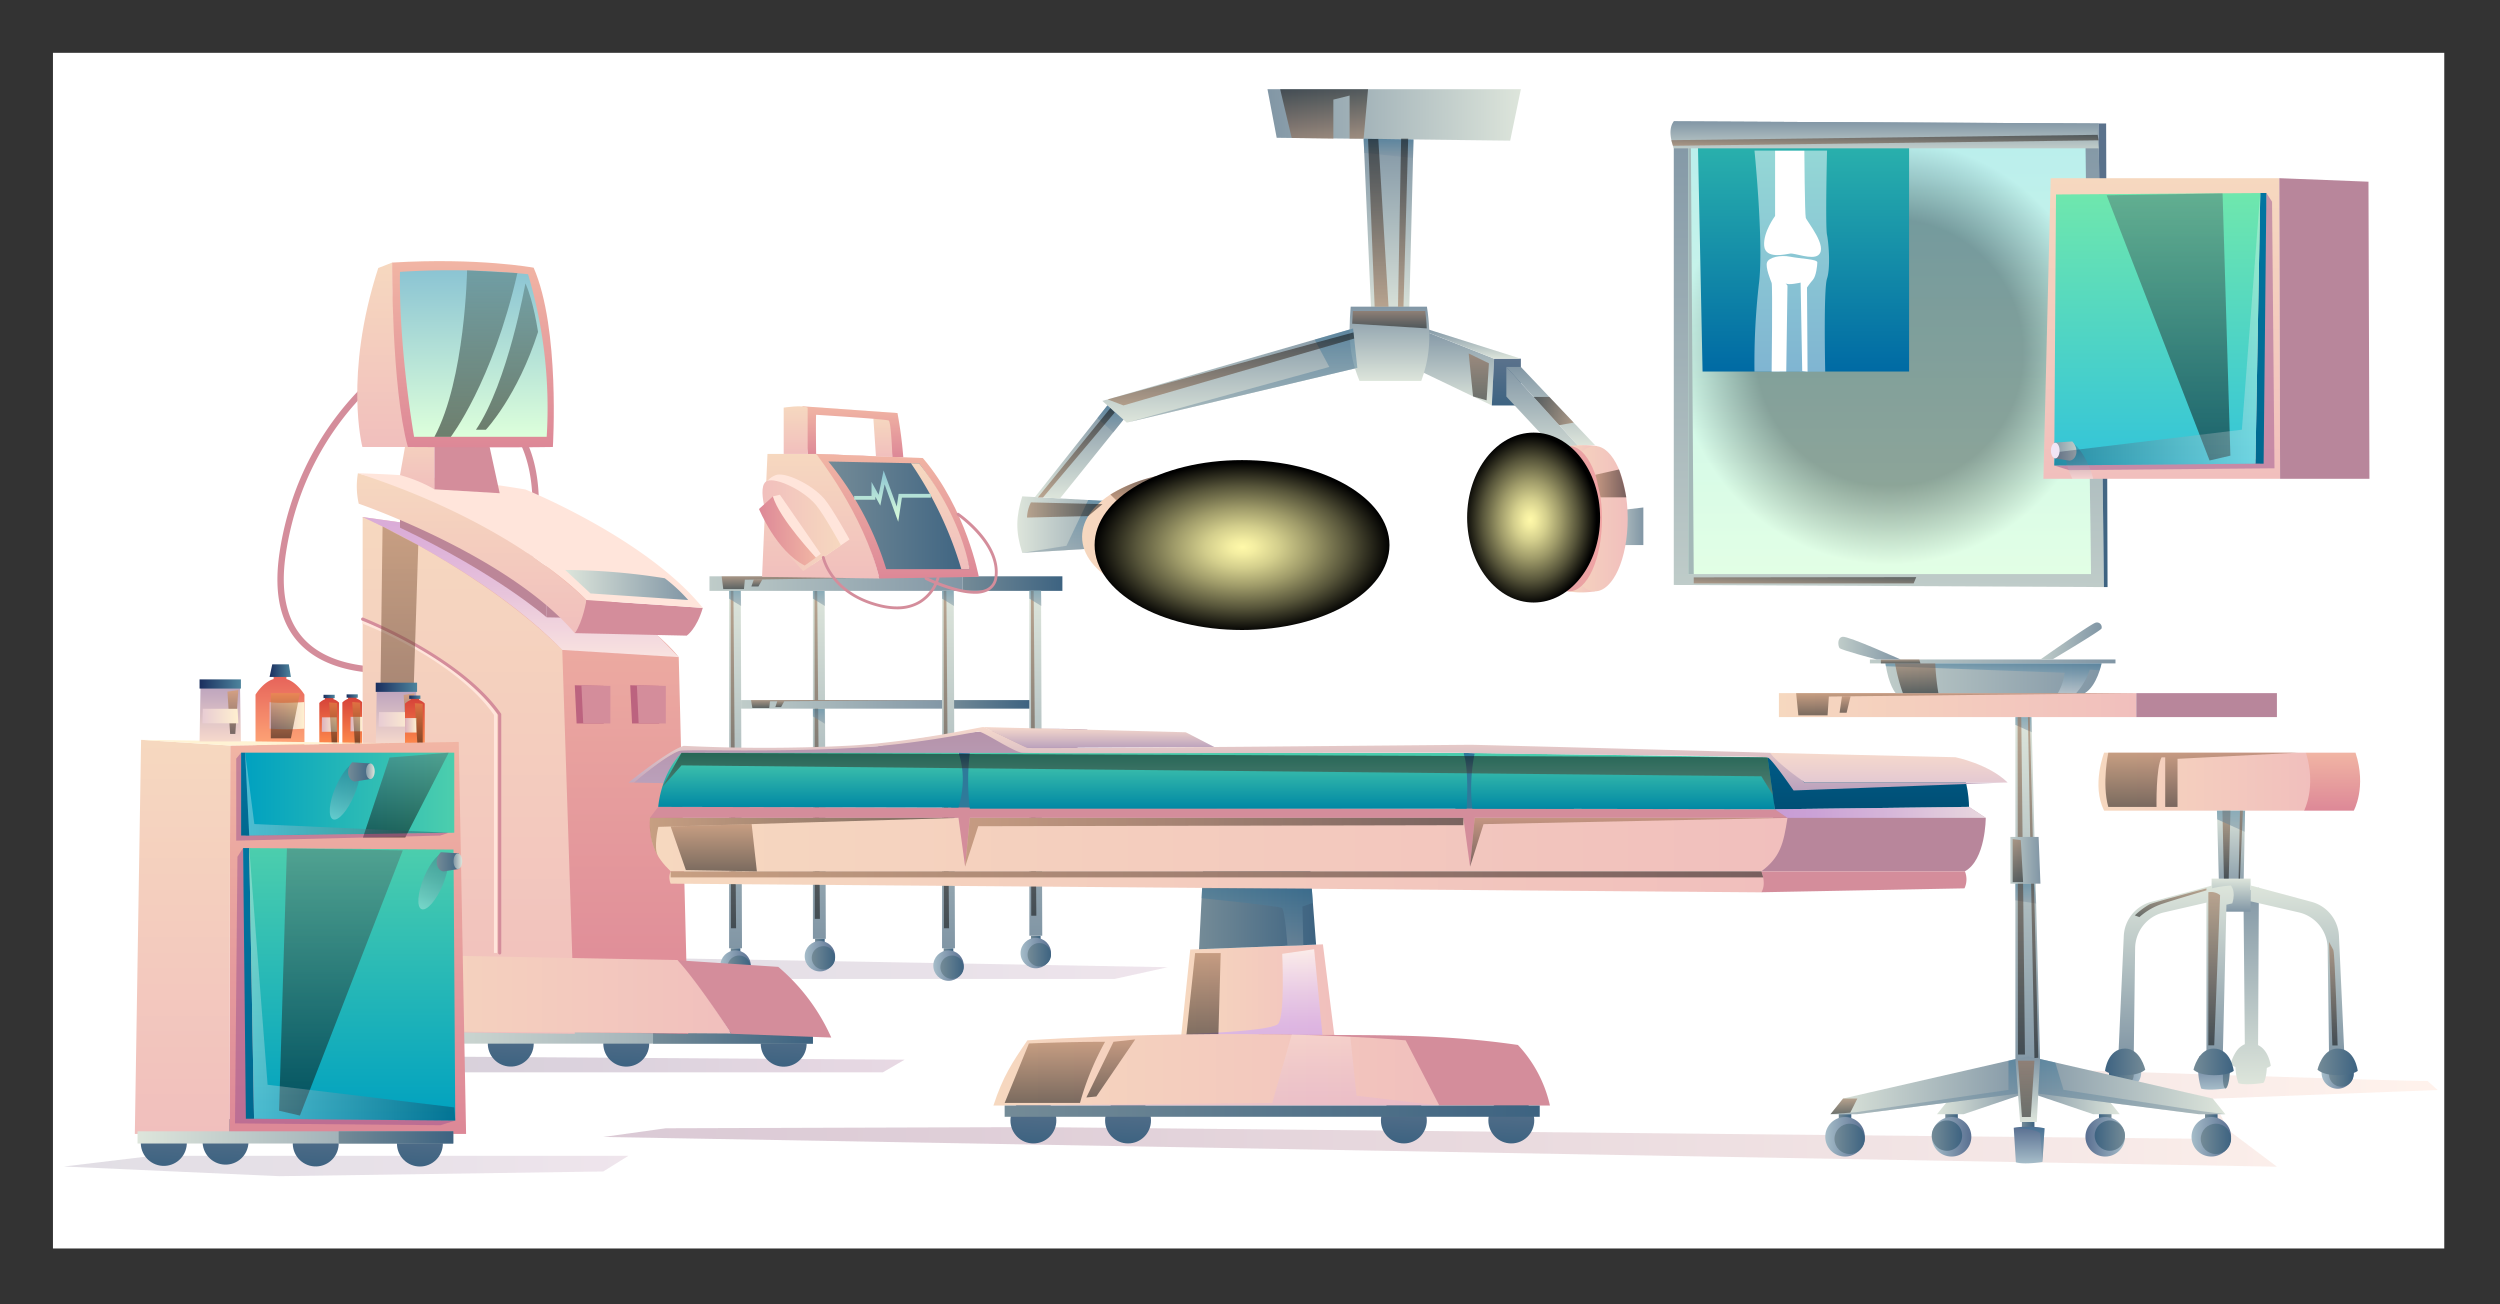 <svg xmlns="http://www.w3.org/2000/svg" xmlns:xlink="http://www.w3.org/1999/xlink" viewBox="0 0 575 300"><rect x="0" y="0" width="575" height="300" fill="#333333" stroke="none"/><defs><style>.cls-1{isolation:isolate;}.cls-2,.cls-252,.cls-253{fill:#fff;}.cls-105,.cls-3,.cls-5,.cls-6,.cls-73,.cls-99{opacity:0.67;}.cls-10,.cls-105,.cls-111,.cls-120,.cls-141,.cls-142,.cls-145,.cls-146,.cls-150,.cls-157,.cls-179,.cls-180,.cls-181,.cls-182,.cls-224,.cls-228,.cls-231,.cls-234,.cls-239,.cls-26,.cls-270,.cls-273,.cls-29,.cls-3,.cls-39,.cls-5,.cls-58,.cls-6,.cls-73,.cls-9,.cls-99{mix-blend-mode:multiply;}.cls-3{fill:url(#Áåçûìÿííûé_ãðàäèåíò_334);}.cls-4{fill:url(#Áåçûìÿííûé_ãðàäèåíò_334-2);}.cls-5{fill:url(#Áåçûìÿííûé_ãðàäèåíò_334-3);}.cls-6{fill:url(#Áåçûìÿííûé_ãðàäèåíò_274);}.cls-7{fill:url(#Áåçûìÿííûé_ãðàäèåíò_203);}.cls-10,.cls-101,.cls-102,.cls-103,.cls-104,.cls-106,.cls-107,.cls-110,.cls-111,.cls-118,.cls-119,.cls-141,.cls-142,.cls-143,.cls-145,.cls-146,.cls-147,.cls-148,.cls-149,.cls-150,.cls-151,.cls-152,.cls-154,.cls-157,.cls-158,.cls-159,.cls-178,.cls-179,.cls-180,.cls-181,.cls-182,.cls-186,.cls-187,.cls-188,.cls-189,.cls-190,.cls-191,.cls-192,.cls-193,.cls-196,.cls-197,.cls-205,.cls-209,.cls-213,.cls-216,.cls-221,.cls-224,.cls-23,.cls-230,.cls-238,.cls-24,.cls-242,.cls-25,.cls-252,.cls-255,.cls-256,.cls-26,.cls-272,.cls-28,.cls-29,.cls-32,.cls-33,.cls-38,.cls-39,.cls-57,.cls-58,.cls-59,.cls-60,.cls-61,.cls-62,.cls-63,.cls-8,.cls-82,.cls-83,.cls-86,.cls-87,.cls-9{opacity:0.5;}.cls-101,.cls-102,.cls-103,.cls-104,.cls-106,.cls-107,.cls-110,.cls-118,.cls-119,.cls-143,.cls-147,.cls-148,.cls-149,.cls-151,.cls-152,.cls-154,.cls-158,.cls-159,.cls-178,.cls-186,.cls-187,.cls-188,.cls-189,.cls-190,.cls-191,.cls-192,.cls-193,.cls-196,.cls-197,.cls-23,.cls-24,.cls-25,.cls-255,.cls-256,.cls-28,.cls-32,.cls-33,.cls-38,.cls-57,.cls-59,.cls-60,.cls-61,.cls-62,.cls-63,.cls-8,.cls-86,.cls-87{mix-blend-mode:color-dodge;}.cls-8{fill:url(#Áåçûìÿííûé_ãðàäèåíò_91);}.cls-9{fill:url(#Áåçûìÿííûé_ãðàäèåíò_178);}.cls-10{fill:url(#Áåçûìÿííûé_ãðàäèåíò_178-2);}.cls-11{fill:url(#Áåçûìÿííûé_ãðàäèåíò_203-2);}.cls-12{fill:url(#Áåçûìÿííûé_ãðàäèåíò_37);}.cls-13{fill:url(#Áåçûìÿííûé_ãðàäèåíò_236);}.cls-14{fill:url(#Áåçûìÿííûé_ãðàäèåíò_37-2);}.cls-15{fill:url(#Áåçûìÿííûé_ãðàäèåíò_37-3);}.cls-16{fill:url(#Áåçûìÿííûé_ãðàäèåíò_236-2);}.cls-17{fill:url(#Áåçûìÿííûé_ãðàäèåíò_37-4);}.cls-18{fill:url(#Áåçûìÿííûé_ãðàäèåíò_37-5);}.cls-19{fill:url(#Áåçûìÿííûé_ãðàäèåíò_236-3);}.cls-20{fill:url(#Áåçûìÿííûé_ãðàäèåíò_37-6);}.cls-21{fill:url(#Áåçûìÿííûé_ãðàäèåíò_246);}.cls-22{fill:url(#Áåçûìÿííûé_ãðàäèåíò_37-7);}.cls-23{fill:url(#Áåçûìÿííûé_ãðàäèåíò_91-2);}.cls-24{fill:url(#Áåçûìÿííûé_ãðàäèåíò_91-3);}.cls-25{fill:url(#Áåçûìÿííûé_ãðàäèåíò_91-4);}.cls-26{fill:url(#Áåçûìÿííûé_ãðàäèåíò_178-3);}.cls-27{fill:url(#Áåçûìÿííûé_ãðàäèåíò_203-3);}.cls-28{fill:url(#Áåçûìÿííûé_ãðàäèåíò_91-5);}.cls-29{fill:url(#Áåçûìÿííûé_ãðàäèåíò_178-4);}.cls-30{fill:url(#Áåçûìÿííûé_ãðàäèåíò_246-2);}.cls-31{fill:url(#Áåçûìÿííûé_ãðàäèåíò_37-8);}.cls-32{fill:url(#Áåçûìÿííûé_ãðàäèåíò_91-6);}.cls-33{fill:url(#Áåçûìÿííûé_ãðàäèåíò_91-7);}.cls-34{fill:url(#Áåçûìÿííûé_ãðàäèåíò_37-9);}.cls-35{fill:url(#Áåçûìÿííûé_ãðàäèåíò_236-4);}.cls-36{fill:url(#Áåçûìÿííûé_ãðàäèåíò_37-10);}.cls-37{fill:url(#Áåçûìÿííûé_ãðàäèåíò_203-4);}.cls-38{fill:url(#Áåçûìÿííûé_ãðàäèåíò_91-8);}.cls-39{fill:url(#Áåçûìÿííûé_ãðàäèåíò_178-5);}.cls-40{fill:url(#Áåçûìÿííûé_ãðàäèåíò_253);}.cls-41{fill:url(#Áåçûìÿííûé_ãðàäèåíò_279);}.cls-42{fill:url(#Áåçûìÿííûé_ãðàäèåíò_193);}.cls-43{fill:url(#Áåçûìÿííûé_ãðàäèåíò_203-5);}.cls-44{fill:url(#Áåçûìÿííûé_ãðàäèåíò_203-6);}.cls-45{fill:url(#Áåçûìÿííûé_ãðàäèåíò_203-7);}.cls-46{fill:url(#Áåçûìÿííûé_ãðàäèåíò_236-5);}.cls-47{fill:url(#Áåçûìÿííûé_ãðàäèåíò_37-11);}.cls-48{fill:url(#Áåçûìÿííûé_ãðàäèåíò_37-12);}.cls-49{fill:url(#Áåçûìÿííûé_ãðàäèåíò_203-8);}.cls-50{fill:url(#Áåçûìÿííûé_ãðàäèåíò_236-6);}.cls-51{fill:url(#Áåçûìÿííûé_ãðàäèåíò_37-13);}.cls-52{fill:url(#Áåçûìÿííûé_ãðàäèåíò_37-14);}.cls-53{fill:url(#Áåçûìÿííûé_ãðàäèåíò_203-9);}.cls-54{fill:url(#Áåçûìÿííûé_ãðàäèåíò_236-7);}.cls-55{fill:url(#Áåçûìÿííûé_ãðàäèåíò_37-15);}.cls-56{fill:url(#Áåçûìÿííûé_ãðàäèåíò_37-16);}.cls-57{fill:url(#Áåçûìÿííûé_ãðàäèåíò_91-9);}.cls-58{fill:url(#Áåçûìÿííûé_ãðàäèåíò_178-6);}.cls-59{fill:url(#Áåçûìÿííûé_ãðàäèåíò_91-10);}.cls-60{fill:url(#Áåçûìÿííûé_ãðàäèåíò_91-11);}.cls-61{fill:url(#Áåçûìÿííûé_ãðàäèåíò_91-12);}.cls-62{fill:url(#Áåçûìÿííûé_ãðàäèåíò_91-13);}.cls-63{fill:url(#Áåçûìÿííûé_ãðàäèåíò_91-14);}.cls-64{fill:#d48d9b;}.cls-65{fill:url(#Áåçûìÿííûé_ãðàäèåíò_209);}.cls-66{fill:url(#Áåçûìÿííûé_ãðàäèåíò_209-2);}.cls-67{fill:url(#Áåçûìÿííûé_ãðàäèåíò_209-3);}.cls-68{fill:url(#Áåçûìÿííûé_ãðàäèåíò_209-4);}.cls-69{fill:url(#Áåçûìÿííûé_ãðàäèåíò_253-2);}.cls-70{fill:url(#Áåçûìÿííûé_ãðàäèåíò_37-17);}.cls-71{fill:url(#Áåçûìÿííûé_ãðàäèåíò_279-2);}.cls-72{fill:url(#Áåçûìÿííûé_ãðàäèåíò_280);}.cls-73{fill:url(#Áåçûìÿííûé_ãðàäèåíò_291);}.cls-74{fill:url(#Áåçûìÿííûé_ãðàäèåíò_193-2);}.cls-75{fill:#bc8698;}.cls-76{fill:url(#Áåçûìÿííûé_ãðàäèåíò_280-2);}.cls-77{fill:#ffe5db;}.cls-78{fill:url(#Áåçûìÿííûé_ãðàäèåíò_280-3);}.cls-79{fill:url(#Áåçûìÿííûé_ãðàäèåíò_280-4);}.cls-80{fill:url(#Áåçûìÿííûé_ãðàäèåíò_279-3);}.cls-81{fill:url(#Áåçûìÿííûé_ãðàäèåíò_290);}.cls-194,.cls-195,.cls-205,.cls-209,.cls-213,.cls-216,.cls-221,.cls-230,.cls-238,.cls-242,.cls-248,.cls-272,.cls-82,.cls-83{mix-blend-mode:screen;}.cls-82{fill:url(#Áåçûìÿííûé_ãðàäèåíò_239);}.cls-83{fill:url(#Áåçûìÿííûé_ãðàäèåíò_239-2);}.cls-84{fill:#bc637f;}.cls-85{fill:url(#Áåçûìÿííûé_ãðàäèåíò_253-3);}.cls-86{fill:url(#Áåçûìÿííûé_ãðàäèåíò_91-15);}.cls-87{fill:url(#Áåçûìÿííûé_ãðàäèåíò_91-16);}.cls-88{fill:url(#Áåçûìÿííûé_ãðàäèåíò_131);}.cls-89{fill:url(#Áåçûìÿííûé_ãðàäèåíò_223);}.cls-90{fill:#2e7a9a;}.cls-91{fill:#b8869b;}.cls-92{fill:url(#Áåçûìÿííûé_ãðàäèåíò_193-3);}.cls-93{fill:url(#Áåçûìÿííûé_ãðàäèåíò_37-18);}.cls-94{fill:url(#Áåçûìÿííûé_ãðàäèåíò_193-4);}.cls-95{fill:url(#Áåçûìÿííûé_ãðàäèåíò_88);}.cls-96{fill:url(#Áåçûìÿííûé_ãðàäèåíò_88-2);}.cls-97{fill:url(#Áåçûìÿííûé_ãðàäèåíò_88-3);}.cls-98{fill:url(#Áåçûìÿííûé_ãðàäèåíò_58);}.cls-99{fill:url(#Áåçûìÿííûé_ãðàäèåíò_208);}.cls-100{fill:url(#Áåçûìÿííûé_ãðàäèåíò_193-5);}.cls-101{fill:url(#Áåçûìÿííûé_ãðàäèåíò_267);}.cls-102{fill:url(#Áåçûìÿííûé_ãðàäèåíò_267-2);}.cls-103{fill:url(#Áåçûìÿííûé_ãðàäèåíò_267-3);}.cls-104{fill:url(#Áåçûìÿííûé_ãðàäèåíò_91-17);}.cls-105{fill:url(#Áåçûìÿííûé_ãðàäèåíò_208-2);}.cls-106{fill:url(#Áåçûìÿííûé_ãðàäèåíò_91-18);}.cls-107{fill:url(#Áåçûìÿííûé_ãðàäèåíò_267-4);}.cls-108{fill:url(#Áåçûìÿííûé_ãðàäèåíò_223-2);}.cls-109{fill:url(#Áåçûìÿííûé_ãðàäèåíò_105);}.cls-110{fill:url(#Áåçûìÿííûé_ãðàäèåíò_91-19);}.cls-111{fill:url(#Áåçûìÿííûé_ãðàäèåíò_178-7);}.cls-112{fill:url(#Áåçûìÿííûé_ãðàäèåíò_209-5);}.cls-113{fill:url(#Áåçûìÿííûé_ãðàäèåíò_209-6);}.cls-114{fill:url(#Áåçûìÿííûé_ãðàäèåíò_209-7);}.cls-115{fill:url(#Áåçûìÿííûé_ãðàäèåíò_209-8);}.cls-116{fill:url(#Áåçûìÿííûé_ãðàäèåíò_193-6);}.cls-117{fill:url(#Áåçûìÿííûé_ãðàäèåíò_37-19);}.cls-118{fill:url(#Áåçûìÿííûé_ãðàäèåíò_91-20);}.cls-119{fill:url(#Áåçûìÿííûé_ãðàäèåíò_91-21);}.cls-120{opacity:0.2;fill:url(#Áåçûìÿííûé_ãðàäèåíò_208-3);}.cls-121{fill:url(#Áåçûìÿííûé_ãðàäèåíò_253-4);}.cls-122{fill:url(#Áåçûìÿííûé_ãðàäèåíò_37-20);}.cls-123{fill:url(#Áåçûìÿííûé_ãðàäèåíò_236-8);}.cls-124{fill:url(#Áåçûìÿííûé_ãðàäèåíò_37-21);}.cls-125{fill:url(#Áåçûìÿííûé_ãðàäèåíò_253-5);}.cls-126{fill:url(#Áåçûìÿííûé_ãðàäèåíò_37-22);}.cls-127{fill:url(#Áåçûìÿííûé_ãðàäèåíò_236-9);}.cls-128{fill:url(#Áåçûìÿííûé_ãðàäèåíò_37-23);}.cls-129{fill:url(#Áåçûìÿííûé_ãðàäèåíò_203-10);}.cls-130{fill:url(#Áåçûìÿííûé_ãðàäèåíò_253-6);}.cls-131{fill:url(#Áåçûìÿííûé_ãðàäèåíò_253-7);}.cls-132{fill:url(#Áåçûìÿííûé_ãðàäèåíò_37-24);}.cls-133{fill:url(#Áåçûìÿííûé_ãðàäèåíò_236-10);}.cls-134{fill:url(#Áåçûìÿííûé_ãðàäèåíò_37-25);}.cls-135{fill:url(#Áåçûìÿííûé_ãðàäèåíò_37-26);}.cls-136{fill:url(#Áåçûìÿííûé_ãðàäèåíò_37-27);}.cls-137{fill:url(#Áåçûìÿííûé_ãðàäèåíò_236-11);}.cls-138{fill:url(#Áåçûìÿííûé_ãðàäèåíò_37-28);}.cls-139{fill:url(#Áåçûìÿííûé_ãðàäèåíò_253-8);}.cls-140{fill:url(#Áåçûìÿííûé_ãðàäèåíò_236-12);}.cls-141{fill:url(#Áåçûìÿííûé_ãðàäèåíò_178-8);}.cls-142{fill:url(#Áåçûìÿííûé_ãðàäèåíò_178-9);}.cls-143{fill:url(#Áåçûìÿííûé_ãðàäèåíò_91-22);}.cls-144{fill:url(#Áåçûìÿííûé_ãðàäèåíò_193-7);}.cls-145{fill:url(#Áåçûìÿííûé_ãðàäèåíò_178-10);}.cls-146{fill:url(#Áåçûìÿííûé_ãðàäèåíò_178-11);}.cls-147{fill:url(#Áåçûìÿííûé_ãðàäèåíò_91-23);}.cls-148{fill:url(#Áåçûìÿííûé_ãðàäèåíò_91-24);}.cls-149{fill:url(#Áåçûìÿííûé_ãðàäèåíò_91-25);}.cls-150{fill:url(#Áåçûìÿííûé_ãðàäèåíò_178-12);}.cls-151{fill:url(#Áåçûìÿííûé_ãðàäèåíò_91-26);}.cls-152{fill:url(#Áåçûìÿííûé_ãðàäèåíò_91-27);}.cls-153{fill:url(#Áåçûìÿííûé_ãðàäèåíò_246-3);}.cls-154{fill:url(#Áåçûìÿííûé_ãðàäèåíò_91-28);}.cls-155{fill:url(#Áåçûìÿííûé_ãðàäèåíò_246-4);}.cls-156{fill:url(#Áåçûìÿííûé_ãðàäèåíò_246-5);}.cls-157{fill:url(#Áåçûìÿííûé_ãðàäèåíò_252);}.cls-158{fill:url(#Áåçûìÿííûé_ãðàäèåíò_91-29);}.cls-159{fill:url(#Áåçûìÿííûé_ãðàäèåíò_91-30);}.cls-160{fill:url(#Áåçûìÿííûé_ãðàäèåíò_246-6);}.cls-161{fill:url(#Áåçûìÿííûé_ãðàäèåíò_246-7);}.cls-162{fill:url(#Áåçûìÿííûé_ãðàäèåíò_253-9);}.cls-163{fill:url(#Áåçûìÿííûé_ãðàäèåíò_203-11);}.cls-164{fill:url(#Áåçûìÿííûé_ãðàäèåíò_253-10);}.cls-165{fill:url(#Áåçûìÿííûé_ãðàäèåíò_253-11);}.cls-166{fill:url(#Áåçûìÿííûé_ãðàäèåíò_253-12);}.cls-167{fill:url(#Áåçûìÿííûé_ãðàäèåíò_253-13);}.cls-168{fill:url(#Áåçûìÿííûé_ãðàäèåíò_209-9);}.cls-169{fill:url(#Áåçûìÿííûé_ãðàäèåíò_253-14);}.cls-170{fill:url(#Áåçûìÿííûé_ãðàäèåíò_253-15);}.cls-171{fill:url(#Áåçûìÿííûé_ãðàäèåíò_253-16);}.cls-172{fill:url(#Áåçûìÿííûé_ãðàäèåíò_253-17);}.cls-173{fill:url(#Áåçûìÿííûé_ãðàäèåíò_193-8);}.cls-174{fill:url(#Áåçûìÿííûé_ãðàäèåíò_193-9);}.cls-175{fill:url(#Áåçûìÿííûé_ãðàäèåíò_265);}.cls-176{fill:url(#Áåçûìÿííûé_ãðàäèåíò_193-10);}.cls-177{fill:url(#Áåçûìÿííûé_ãðàäèåíò_253-18);}.cls-178{fill:url(#Áåçûìÿííûé_ãðàäèåíò_91-31);}.cls-179{fill:url(#Áåçûìÿííûé_ãðàäèåíò_178-13);}.cls-180{fill:url(#Áåçûìÿííûé_ãðàäèåíò_178-14);}.cls-181{fill:url(#Áåçûìÿííûé_ãðàäèåíò_178-15);}.cls-182{fill:url(#Áåçûìÿííûé_ãðàäèåíò_178-16);}.cls-183{fill:url(#Áåçûìÿííûé_ãðàäèåíò_193-11);}.cls-184{fill:url(#Áåçûìÿííûé_ãðàäèåíò_265-2);}.cls-185{fill:url(#Áåçûìÿííûé_ãðàäèåíò_193-12);}.cls-186{fill:url(#Áåçûìÿííûé_ãðàäèåíò_267-5);}.cls-187{fill:url(#Áåçûìÿííûé_ãðàäèåíò_267-6);}.cls-188{fill:url(#Áåçûìÿííûé_ãðàäèåíò_267-7);}.cls-189{fill:url(#Áåçûìÿííûé_ãðàäèåíò_267-8);}.cls-190{fill:url(#Áåçûìÿííûé_ãðàäèåíò_91-32);}.cls-191{fill:url(#Áåçûìÿííûé_ãðàäèåíò_267-9);}.cls-192{fill:url(#Áåçûìÿííûé_ãðàäèåíò_267-10);}.cls-193{fill:url(#Áåçûìÿííûé_ãðàäèåíò_91-33);}.cls-194{fill:url(#Áåçûìÿííûé_ãðàäèåíò_196);}.cls-195{fill:url(#Áåçûìÿííûé_ãðàäèåíò_196-2);}.cls-196{fill:url(#Áåçûìÿííûé_ãðàäèåíò_267-11);}.cls-197{fill:url(#Áåçûìÿííûé_ãðàäèåíò_267-12);}.cls-198{fill:url(#Áåçûìÿííûé_ãðàäèåíò_209-10);}.cls-199{fill:url(#Áåçûìÿííûé_ãðàäèåíò_209-11);}.cls-200{fill:url(#Áåçûìÿííûé_ãðàäèåíò_209-12);}.cls-201{fill:url(#Áåçûìÿííûé_ãðàäèåíò_209-13);}.cls-202{fill:url(#Áåçûìÿííûé_ãðàäèåíò_245);}.cls-203{fill:url(#Áåçûìÿííûé_ãðàäèåíò_219);}.cls-204{fill:url(#Áåçûìÿííûé_ãðàäèåíò_388);}.cls-205{fill:url(#Áåçûìÿííûé_ãðàäèåíò_226);}.cls-206{fill:url(#Áåçûìÿííûé_ãðàäèåíò_230);}.cls-207{fill:url(#Áåçûìÿííûé_ãðàäèåíò_388-2);}.cls-208{fill:url(#Áåçûìÿííûé_ãðàäèåíò_219-2);}.cls-209{fill:url(#Áåçûìÿííûé_ãðàäèåíò_226-2);}.cls-210{fill:url(#Áåçûìÿííûé_ãðàäèåíò_230-2);}.cls-211{fill:url(#Áåçûìÿííûé_ãðàäèåíò_388-3);}.cls-212{fill:url(#Áåçûìÿííûé_ãðàäèåíò_219-3);}.cls-213{fill:url(#Áåçûìÿííûé_ãðàäèåíò_226-3);}.cls-214{fill:url(#Áåçûìÿííûé_ãðàäèåíò_233);}.cls-215{fill:url(#Áåçûìÿííûé_ãðàäèåíò_388-4);}.cls-216{fill:url(#Áåçûìÿííûé_ãðàäèåíò_226-4);}.cls-217{fill:url(#Áåçûìÿííûé_ãðàäèåíò_232);}.cls-218{fill:url(#Áåçûìÿííûé_ãðàäèåíò_230-3);}.cls-219{fill:url(#Áåçûìÿííûé_ãðàäèåíò_388-5);}.cls-220{fill:url(#Áåçûìÿííûé_ãðàäèåíò_219-4);}.cls-221{fill:url(#Áåçûìÿííûé_ãðàäèåíò_226-5);}.cls-222{fill:url(#Áåçûìÿííûé_ãðàäèåíò_279-4);}.cls-223{fill:url(#Áåçûìÿííûé_ãðàäèåíò_280-5);}.cls-224{fill:#9d5490;}.cls-225{fill:#fff3d4;}.cls-226{fill:url(#Áåçûìÿííûé_ãðàäèåíò_63);}.cls-227{fill:url(#Áåçûìÿííûé_ãðàäèåíò_297);}.cls-228,.cls-231,.cls-234,.cls-239,.cls-270,.cls-273{opacity:0.3;}.cls-228{fill:url(#Áåçûìÿííûé_ãðàäèåíò_204);}.cls-229{fill:url(#Áåçûìÿííûé_ãðàäèåíò_37-29);}.cls-230{fill:url(#Áåçûìÿííûé_ãðàäèåíò_239-3);}.cls-231{fill:url(#Áåçûìÿííûé_ãðàäèåíò_177);}.cls-232{fill:url(#Áåçûìÿííûé_ãðàäèåíò_297-2);}.cls-233{fill:url(#Áåçûìÿííûé_ãðàäèåíò_63-2);}.cls-234{fill:url(#Áåçûìÿííûé_ãðàäèåíò_204-2);}.cls-235{fill:url(#Áåçûìÿííûé_ãðàäèåíò_37-30);}.cls-236{fill:url(#Áåçûìÿííûé_ãðàäèåíò_203-12);}.cls-237{fill:url(#Áåçûìÿííûé_ãðàäèåíò_203-13);}.cls-238{fill:url(#Áåçûìÿííûé_ãðàäèåíò_239-4);}.cls-239{fill:url(#Áåçûìÿííûé_ãðàäèåíò_177-2);}.cls-240{fill:url(#Áåçûìÿííûé_ãðàäèåíò_233-2);}.cls-241{fill:url(#Áåçûìÿííûé_ãðàäèåíò_388-6);}.cls-242{fill:url(#Áåçûìÿííûé_ãðàäèåíò_226-6);}.cls-243{fill:url(#Áåçûìÿííûé_ãðàäèåíò_232-2);}.cls-244{fill:url(#Áåçûìÿííûé_ãðàäèåíò_253-19);}.cls-245{fill:url(#Áåçûìÿííûé_ãðàäèåíò_37-31);}.cls-246{fill:url(#Áåçûìÿííûé_ãðàäèåíò_246-8);}.cls-247{fill:url(#Áåçûìÿííûé_ãðàäèåíò_304);}.cls-248{opacity:0.34;fill:url(#Áåçûìÿííûé_ãðàäèåíò_310);}.cls-249{fill:url(#Áåçûìÿííûé_ãðàäèåíò_209-14);}.cls-250{fill:#a4b8b8;}.cls-251{fill:url(#Áåçûìÿííûé_ãðàäèåíò_49);}.cls-252,.cls-253{mix-blend-mode:soft-light;}.cls-254{fill:url(#Áåçûìÿííûé_ãðàäèåíò_246-9);}.cls-255{fill:url(#Áåçûìÿííûé_ãðàäèåíò_267-13);}.cls-256{fill:url(#Áåçûìÿííûé_ãðàäèåíò_267-14);}.cls-257{fill:url(#Áåçûìÿííûé_ãðàäèåíò_280-6);}.cls-258{fill:url(#Áåçûìÿííûé_ãðàäèåíò_279-5);}.cls-259{fill:url(#Áåçûìÿííûé_ãðàäèåíò_280-7);}.cls-260{fill:url(#Áåçûìÿííûé_ãðàäèåíò_279-6);}.cls-261{fill:url(#Áåçûìÿííûé_ãðàäèåíò_37-32);}.cls-262{fill:url(#Áåçûìÿííûé_ãðàäèåíò_280-8);}.cls-263{fill:url(#Áåçûìÿííûé_ãðàäèåíò_280-9);}.cls-264{fill:url(#Áåçûìÿííûé_ãðàäèåíò_290-2);}.cls-265{fill:url(#Áåçûìÿííûé_ãðàäèåíò_280-10);}.cls-266{fill:url(#Áåçûìÿííûé_ãðàäèåíò_279-7);}.cls-267{fill:url(#Áåçûìÿííûé_ãðàäèåíò_280-11);}.cls-268{fill:url(#Áåçûìÿííûé_ãðàäèåíò_63-3);}.cls-269{fill:url(#Áåçûìÿííûé_ãðàäèåíò_318);}.cls-270{fill:url(#Áåçûìÿííûé_ãðàäèåíò_204-3);}.cls-271{fill:url(#Áåçûìÿííûé_ãðàäèåíò_246-10);}.cls-272{fill:url(#Áåçûìÿííûé_ãðàäèåíò_239-5);}.cls-273{fill:url(#Áåçûìÿííûé_ãðàäèåíò_177-3);}.cls-274{fill:#f0e5f5;}</style><linearGradient id="Áåçûìÿííûé_ãðàäèåíò_334" x1="127.37" y1="222.54" x2="268.58" y2="222.54" gradientUnits="userSpaceOnUse"><stop offset="0" stop-color="#d3ced8"/><stop offset="0.6" stop-color="#ddd3de"/><stop offset="0.99" stop-color="#e7d8e3"/></linearGradient><linearGradient id="Áåçûìÿííûé_ãðàäèåíò_334-2" x1="57.17" y1="244.7" x2="208.05" y2="244.7" xlink:href="#Áåçûìÿííûé_ãðàäèåíò_334"/><linearGradient id="Áåçûìÿííûé_ãðàäèåíò_334-3" x1="14.67" y1="268.17" x2="144.55" y2="268.17" xlink:href="#Áåçûìÿííûé_ãðàäèåíò_334"/><linearGradient id="Áåçûìÿííûé_ãðàäèåíò_274" x1="138.75" y1="257.02" x2="560.66" y2="257.02" gradientUnits="userSpaceOnUse"><stop offset="0" stop-color="#c9b0c1"/><stop offset="0.26" stop-color="#d2bac7"/><stop offset="0.7" stop-color="#ebd6d7"/><stop offset="0.99" stop-color="#ffece3"/></linearGradient><linearGradient id="Áåçûìÿííûé_ãðàäèåíò_203" x1="188.46" y1="215.94" x2="188.46" y2="135.9" gradientUnits="userSpaceOnUse"><stop offset="0" stop-color="#8196a5"/><stop offset="1" stop-color="#dde5db"/></linearGradient><linearGradient id="Áåçûìÿííûé_ãðàäèåíò_91" x1="187.96" y1="211.34" x2="187.96" y2="135.9" gradientUnits="userSpaceOnUse"><stop offset="0"/><stop offset="1" stop-color="#986646"/></linearGradient><linearGradient id="Áåçûìÿííûé_ãðàäèåíò_178" x1="188.35" y1="166.47" x2="188.35" y2="162.99" gradientUnits="userSpaceOnUse"><stop offset="0" stop-color="#8397a5"/><stop offset="0.99" stop-color="#387497"/></linearGradient><linearGradient id="Áåçûìÿííûé_ãðàäèåíò_178-2" x1="188.35" y1="139.38" x2="188.35" y2="135.9" xlink:href="#Áåçûìÿííûé_ãðàäèåíò_178"/><linearGradient id="Áåçûìÿííûé_ãðàäèåíò_203-2" x1="169.18" y1="218.1" x2="169.18" y2="135.9" xlink:href="#Áåçûìÿííûé_ãðàäèåíò_203"/><linearGradient id="Áåçûìÿííûé_ãðàäèåíò_37" x1="168.07" y1="218.79" x2="170.28" y2="218.79" gradientUnits="userSpaceOnUse"><stop offset="0" stop-color="#748b97"/><stop offset="1" stop-color="#3d6381"/></linearGradient><linearGradient id="Áåçûìÿííûé_ãðàäèåíò_236" x1="165.68" y1="222.09" x2="172.67" y2="222.09" gradientUnits="userSpaceOnUse"><stop offset="0" stop-color="#a6bdc9"/><stop offset="1" stop-color="#596f91"/></linearGradient><linearGradient id="Áåçûìÿííûé_ãðàäèåíò_37-2" x1="167.31" y1="222.46" x2="172.67" y2="222.46" xlink:href="#Áåçûìÿííûé_ãðàäèåíò_37"/><linearGradient id="Áåçûìÿííûé_ãðàäèåíò_37-3" x1="187.47" y1="216.63" x2="189.69" y2="216.63" xlink:href="#Áåçûìÿííûé_ãðàäèåíò_37"/><linearGradient id="Áåçûìÿííûé_ãðàäèåíò_236-2" x1="185.08" y1="219.93" x2="192.07" y2="219.93" xlink:href="#Áåçûìÿííûé_ãðàäèåíò_236"/><linearGradient id="Áåçûìÿííûé_ãðàäèåíò_37-4" x1="186.71" y1="220.3" x2="192.07" y2="220.3" xlink:href="#Áåçûìÿííûé_ãðàäèåíò_37"/><linearGradient id="Áåçûìÿííûé_ãðàäèåíò_37-5" x1="237.13" y1="215.91" x2="239.34" y2="215.91" xlink:href="#Áåçûìÿííûé_ãðàäèåíò_37"/><linearGradient id="Áåçûìÿííûé_ãðàäèåíò_236-3" x1="234.74" y1="219.21" x2="241.73" y2="219.21" xlink:href="#Áåçûìÿííûé_ãðàäèåíò_236"/><linearGradient id="Áåçûìÿííûé_ãðàäèåíò_37-6" x1="236.36" y1="219.58" x2="241.73" y2="219.58" xlink:href="#Áåçûìÿííûé_ãðàäèåíò_37"/><linearGradient id="Áåçûìÿííûé_ãðàäèåíò_246" x1="163.18" y1="134.22" x2="221.43" y2="134.22" gradientUnits="userSpaceOnUse"><stop offset="0" stop-color="#bfccc9"/><stop offset="1" stop-color="#8196a5"/></linearGradient><linearGradient id="Áåçûìÿííûé_ãðàäèåíò_37-7" x1="221.43" y1="134.22" x2="244.34" y2="134.22" xlink:href="#Áåçûìÿííûé_ãðàäèåíò_37"/><linearGradient id="Áåçûìÿííûé_ãðàäèåíò_91-2" x1="168.68" y1="213.5" x2="168.68" y2="135.9" xlink:href="#Áåçûìÿííûé_ãðàäèåíò_91"/><linearGradient id="Áåçûìÿííûé_ãðàäèåíò_91-3" x1="193.71" y1="135.49" x2="193.71" y2="132.55" xlink:href="#Áåçûìÿííûé_ãðàäèåíò_91"/><linearGradient id="Áåçûìÿííûé_ãðàäèåíò_91-4" x1="174.08" y1="134.89" x2="174.08" y2="133.27" xlink:href="#Áåçûìÿííûé_ãðàäèåíò_91"/><linearGradient id="Áåçûìÿííûé_ãðàäèåíò_178-3" x1="169.07" y1="139.38" x2="169.07" y2="135.9" xlink:href="#Áåçûìÿííûé_ãðàäèåíò_178"/><linearGradient id="Áåçûìÿííûé_ãðàäèåíò_203-3" x1="238.23" y1="215.22" x2="238.23" y2="135.9" xlink:href="#Áåçûìÿííûé_ãðàäèåíò_203"/><linearGradient id="Áåçûìÿííûé_ãðàäèåíò_91-5" x1="237.74" y1="210.62" x2="237.74" y2="135.9" xlink:href="#Áåçûìÿííûé_ãðàäèåíò_91"/><linearGradient id="Áåçûìÿííûé_ãðàäèåíò_178-4" x1="238.13" y1="139.38" x2="238.13" y2="135.9" xlink:href="#Áåçûìÿííûé_ãðàäèåíò_178"/><linearGradient id="Áåçûìÿííûé_ãðàäèåíò_246-2" x1="170.45" y1="162" x2="218.03" y2="162" xlink:href="#Áåçûìÿííûé_ãðàäèåíò_246"/><linearGradient id="Áåçûìÿííûé_ãðàäèåíò_37-8" x1="218.03" y1="162" x2="236.75" y2="162" xlink:href="#Áåçûìÿííûé_ãðàäèåíò_37"/><linearGradient id="Áåçûìÿííûé_ãðàäèåíò_91-6" x1="195.38" y1="162.84" x2="195.38" y2="161.02" xlink:href="#Áåçûìÿííûé_ãðàäèåíò_91"/><linearGradient id="Áåçûìÿííûé_ãðàäèåíò_91-7" x1="179.36" y1="162.63" x2="179.36" y2="161.28" xlink:href="#Áåçûìÿííûé_ãðàäèåíò_91"/><linearGradient id="Áåçûìÿííûé_ãðàäèåíò_37-9" x1="217.05" y1="218.79" x2="219.27" y2="218.79" xlink:href="#Áåçûìÿííûé_ãðàäèåíò_37"/><linearGradient id="Áåçûìÿííûé_ãðàäèåíò_236-4" x1="214.66" y1="222.09" x2="221.65" y2="222.09" xlink:href="#Áåçûìÿííûé_ãðàäèåíò_236"/><linearGradient id="Áåçûìÿííûé_ãðàäèåíò_37-10" x1="216.29" y1="222.46" x2="221.65" y2="222.46" xlink:href="#Áåçûìÿííûé_ãðàäèåíò_37"/><linearGradient id="Áåçûìÿííûé_ãðàäèåíò_203-4" x1="218.16" y1="218.1" x2="218.16" y2="135.9" xlink:href="#Áåçûìÿííûé_ãðàäèåíò_203"/><linearGradient id="Áåçûìÿííûé_ãðàäèåíò_91-8" x1="217.66" y1="213.5" x2="217.66" y2="135.9" xlink:href="#Áåçûìÿííûé_ãðàäèåíò_91"/><linearGradient id="Áåçûìÿííûé_ãðàäèåíò_178-5" x1="218.05" y1="139.38" x2="218.05" y2="135.9" xlink:href="#Áåçûìÿííûé_ãðàäèåíò_178"/><linearGradient id="Áåçûìÿííûé_ãðàäèåíò_253" x1="517.64" y1="249.48" x2="517.64" y2="204.17" gradientUnits="userSpaceOnUse"><stop offset="0" stop-color="#dde5db"/><stop offset="1" stop-color="#8196a5"/></linearGradient><linearGradient id="Áåçûìÿííûé_ãðàäèåíò_279" x1="536.39" y1="186.45" x2="536.39" y2="173.12" gradientUnits="userSpaceOnUse"><stop offset="0" stop-color="#dd8897"/><stop offset="1" stop-color="#f1b5a4"/></linearGradient><linearGradient id="Áåçûìÿííûé_ãðàäèåíò_193" x1="482.64" y1="179.79" x2="531.34" y2="179.79" gradientUnits="userSpaceOnUse"><stop offset="0" stop-color="#f6d8bf"/><stop offset="1" stop-color="#f1bfbd"/></linearGradient><linearGradient id="Áåçûìÿííûé_ãðàäèåíò_203-5" x1="513.14" y1="205.21" x2="513.14" y2="186.45" xlink:href="#Áåçûìÿííûé_ãðàäèåíò_203"/><linearGradient id="Áåçûìÿííûé_ãðàäèåíò_203-6" x1="513.16" y1="209.69" x2="513.16" y2="202.08" xlink:href="#Áåçûìÿííûé_ãðàäèåíò_203"/><linearGradient id="Áåçûìÿííûé_ãðàäèåíò_203-7" x1="528.43" y1="243.03" x2="528.43" y2="203.66" xlink:href="#Áåçûìÿííûé_ãðàäèåíò_203"/><linearGradient id="Áåçûìÿííûé_ãðàäèåíò_236-5" x1="533.96" y1="246.72" x2="541.34" y2="246.72" xlink:href="#Áåçûìÿííûé_ãðàäèåíò_236"/><linearGradient id="Áåçûìÿííûé_ãðàäèåíò_37-11" x1="535.68" y1="247.11" x2="541.34" y2="247.11" xlink:href="#Áåçûìÿííûé_ãðàäèåíò_37"/><linearGradient id="Áåçûìÿííûé_ãðàäèåíò_37-12" x1="533.02" y1="244.23" x2="542.28" y2="244.23" xlink:href="#Áåçûìÿííûé_ãðàäèåíò_37"/><linearGradient id="Áåçûìÿííûé_ãðàäèåíò_203-8" x1="688.17" y1="243.03" x2="688.17" y2="203.66" gradientTransform="matrix(-1, 0, 0, 1, 1186.17, 0)" xlink:href="#Áåçûìÿííûé_ãðàäèåíò_203"/><linearGradient id="Áåçûìÿííûé_ãðàäèåíò_236-6" x1="693.7" y1="246.72" x2="701.08" y2="246.72" gradientTransform="matrix(-1, 0, 0, 1, 1186.17, 0)" xlink:href="#Áåçûìÿííûé_ãðàäèåíò_236"/><linearGradient id="Áåçûìÿííûé_ãðàäèåíò_37-13" x1="695.41" y1="247.11" x2="701.08" y2="247.11" gradientTransform="matrix(-1, 0, 0, 1, 1186.17, 0)" xlink:href="#Áåçûìÿííûé_ãðàäèåíò_37"/><linearGradient id="Áåçûìÿííûé_ãðàäèåíò_37-14" x1="692.76" y1="244.23" x2="702.02" y2="244.23" gradientTransform="matrix(-1, 0, 0, 1, 1186.17, 0)" xlink:href="#Áåçûìÿííûé_ãðàäèåíò_37"/><linearGradient id="Áåçûìÿííûé_ãðàäèåíò_203-9" x1="510.62" y1="243.03" x2="510.62" y2="203.66" xlink:href="#Áåçûìÿííûé_ãðàäèåíò_203"/><linearGradient id="Áåçûìÿííûé_ãðàäèåíò_236-7" x1="509.01" y1="250.66" x2="509.01" y2="242.78" xlink:href="#Áåçûìÿííûé_ãðàäèåíò_236"/><linearGradient id="Áåçûìÿííûé_ãðàäèåíò_37-15" x1="509.32" y1="256.46" x2="509.32" y2="249.17" gradientTransform="translate(18.01 -34.79) rotate(3.27)" xlink:href="#Áåçûìÿííûé_ãðàäèåíò_37"/><linearGradient id="Áåçûìÿííûé_ãðàäèåíò_37-16" x1="504.5" y1="244.23" x2="513.76" y2="244.23" xlink:href="#Áåçûìÿííûé_ãðàäèåíò_37"/><linearGradient id="Áåçûìÿííûé_ãðàäèåíò_91-9" x1="512.09" y1="202.08" x2="512.09" y2="186.45" xlink:href="#Áåçûìÿííûé_ãðàäèåíò_91"/><linearGradient id="Áåçûìÿííûé_ãðàäèåíò_178-6" x1="513.14" y1="191.31" x2="513.14" y2="186.45" xlink:href="#Áåçûìÿííûé_ãðàäèåíò_178"/><linearGradient id="Áåçûìÿííûé_ãðàäèåíò_91-10" x1="515.37" y1="202.08" x2="515.37" y2="186.45" xlink:href="#Áåçûìÿííûé_ãðàäèåíò_91"/><linearGradient id="Áåçûìÿííûé_ãðàäèåíò_91-11" x1="509.27" y1="240.46" x2="509.27" y2="205.15" xlink:href="#Áåçûìÿííûé_ãðàäèåíò_91"/><linearGradient id="Áåçûìÿííûé_ãðàäèåíò_91-12" x1="499.24" y1="210.93" x2="499.24" y2="204.33" xlink:href="#Áåçûìÿííûé_ãðàäèåíò_91"/><linearGradient id="Áåçûìÿííûé_ãðàäèåíò_91-13" x1="536.66" y1="240.46" x2="536.66" y2="216.64" xlink:href="#Áåçûìÿííûé_ãðàäèåíò_91"/><linearGradient id="Áåçûìÿííûé_ãðàäèåíò_91-14" x1="506.33" y1="185.6" x2="506.33" y2="173.12" xlink:href="#Áåçûìÿííûé_ãðàäèåíò_91"/><linearGradient id="Áåçûìÿííûé_ãðàäèåíò_209" x1="90.69" y1="245.33" x2="91.15" y2="234.77" gradientTransform="translate(313.3 111.85) rotate(80.78)" gradientUnits="userSpaceOnUse"><stop offset="0" stop-color="#3d6381"/><stop offset="1" stop-color="#5b728c"/></linearGradient><linearGradient id="Áåçûìÿííûé_ãðàäèåíò_209-2" x1="143.81" y1="245.33" x2="144.27" y2="234.77" gradientTransform="translate(222.53 -28.67) rotate(47.25)" xlink:href="#Áåçûìÿííûé_ãðàäèåíò_209"/><linearGradient id="Áåçûìÿííûé_ãðàäèåíò_209-3" x1="180.01" y1="245.33" x2="180.47" y2="234.77" gradientTransform="translate(388.39 23.76) rotate(80.8)" xlink:href="#Áåçûìÿííûé_ãðàäèåíò_209"/><linearGradient id="Áåçûìÿííûé_ãðàäèåíò_209-4" x1="117.25" y1="245.33" x2="117.71" y2="234.77" gradientTransform="translate(324.11 70.56) rotate(76.72)" xlink:href="#Áåçûìÿííûé_ãðàäèåíò_209"/><linearGradient id="Áåçûìÿííûé_ãðàäèåíò_253-2" x1="85.63" y1="238.64" x2="186.97" y2="238.64" xlink:href="#Áåçûìÿííûé_ãðàäèåíò_253"/><linearGradient id="Áåçûìÿííûé_ãðàäèåíò_37-17" x1="150.2" y1="238.64" x2="186.97" y2="238.64" xlink:href="#Áåçûìÿííûé_ãðàäèåíò_37"/><linearGradient id="Áåçûìÿííûé_ãðàäèåíò_279-2" x1="120.84" y1="237.77" x2="120.84" y2="118.92" xlink:href="#Áåçûìÿííûé_ãðàäèåíò_279"/><linearGradient id="Áåçûìÿííûé_ãðàäèåíò_280" x1="107.81" y1="237.77" x2="107.81" y2="118.92" gradientUnits="userSpaceOnUse"><stop offset="0" stop-color="#f1bfbd"/><stop offset="1" stop-color="#f6d8bf"/></linearGradient><linearGradient id="Áåçûìÿííûé_ãðàäèåíò_291" x1="119.76" y1="151.14" x2="119.76" y2="118.92" gradientUnits="userSpaceOnUse"><stop offset="0.01" stop-color="#fff"/><stop offset="0.06" stop-color="#fcf9fe"/><stop offset="0.48" stop-color="#e3ccf7"/><stop offset="0.81" stop-color="#d4b0f3"/><stop offset="1" stop-color="#cea6f1"/></linearGradient><linearGradient id="Áåçûìÿííûé_ãðàäèåíò_193-2" x1="81.31" y1="228.55" x2="168.13" y2="228.55" xlink:href="#Áåçûìÿííûé_ãðàäèåíò_193"/><linearGradient id="Áåçûìÿííûé_ãðàäèåíò_280-2" x1="108.48" y1="145.62" x2="108.48" y2="108.85" xlink:href="#Áåçûìÿííûé_ãðàäèåíò_280"/><linearGradient id="Áåçûìÿííûé_ãðàäèåíò_280-3" x1="95.98" y1="112.54" x2="95.98" y2="97.47" xlink:href="#Áåçûìÿííûé_ãðàäèåíò_280"/><linearGradient id="Áåçûìÿííûé_ãðàäèåíò_280-4" x1="87.99" y1="102.81" x2="87.99" y2="60.39" xlink:href="#Áåçûìÿííûé_ãðàäèåíò_280"/><linearGradient id="Áåçûìÿííûé_ãðàäèåíò_279-3" x1="108.78" y1="102.89" x2="108.78" y2="60.06" xlink:href="#Áåçûìÿííûé_ãðàäèåíò_279"/><linearGradient id="Áåçûìÿííûé_ãðàäèåíò_290" x1="108.98" y1="100.47" x2="108.98" y2="62.15" gradientUnits="userSpaceOnUse"><stop offset="0" stop-color="#ddffdb"/><stop offset="1" stop-color="#8bc4d3"/></linearGradient><linearGradient id="Áåçûìÿííûé_ãðàäèåíò_239" x1="109.47" y1="100.47" x2="109.47" y2="62.18" gradientUnits="userSpaceOnUse"><stop offset="0"/><stop offset="1" stop-color="#557775"/></linearGradient><linearGradient id="Áåçûìÿííûé_ãðàäèåíò_239-2" x1="116.6" y1="98.84" x2="116.6" y2="65.17" xlink:href="#Áåçûìÿííûé_ãðàäèåíò_239"/><linearGradient id="Áåçûìÿííûé_ãðàäèåíò_253-3" x1="130.03" y1="134.54" x2="158.28" y2="134.54" xlink:href="#Áåçûìÿííûé_ãðàäèåíò_253"/><linearGradient id="Áåçûìÿííûé_ãðàäèåíò_91-15" x1="91.46" y1="219.39" x2="91.46" y2="121.09" xlink:href="#Áåçûìÿííûé_ãðàäèåíò_91"/><linearGradient id="Áåçûìÿííûé_ãðàäèåíò_91-16" x1="91.92" y1="237.39" x2="91.92" y2="220.86" xlink:href="#Áåçûìÿííûé_ãðàäèåíò_91"/><linearGradient id="Áåçûìÿííûé_ãðàäèåíò_131" x1="197.97" y1="181.81" x2="197.97" y2="167.62" gradientUnits="userSpaceOnUse"><stop offset="0" stop-color="#bba2bd"/><stop offset="1" stop-color="#b592a9"/></linearGradient><linearGradient id="Áåçûìÿííûé_ãðàäèåíò_223" x1="252.73" y1="172.02" x2="252.73" y2="167.22" gradientUnits="userSpaceOnUse"><stop offset="0" stop-color="#bba2bd"/><stop offset="1" stop-color="#f6d9cc"/></linearGradient><linearGradient id="Áåçûìÿííûé_ãðàäèåíò_193-3" x1="271.59" y1="228.56" x2="307.12" y2="228.56" xlink:href="#Áåçûìÿííûé_ãðàäèåíò_193"/><linearGradient id="Áåçûìÿííûé_ãðàäèåíò_37-18" x1="275.77" y1="208.83" x2="302.7" y2="208.83" xlink:href="#Áåçûìÿííûé_ãðàäèåíò_37"/><linearGradient id="Áåçûìÿííûé_ãðàäèåíò_193-4" x1="149.47" y1="194.26" x2="411.1" y2="194.26" xlink:href="#Áåçûìÿííûé_ãðàäèåíò_193"/><linearGradient id="Áåçûìÿííûé_ãðàäèåíò_88" x1="186.41" y1="185.73" x2="186.41" y2="173.16" gradientUnits="userSpaceOnUse"><stop offset="0" stop-color="#0088a4"/><stop offset="1" stop-color="#4ccead"/></linearGradient><linearGradient id="Áåçûìÿííûé_ãðàäèåíò_88-2" x1="280.07" y1="185.98" x2="280.07" y2="173.16" xlink:href="#Áåçûìÿííûé_ãðàäèåíò_88"/><linearGradient id="Áåçûìÿííûé_ãðàäèåíò_88-3" x1="373.27" y1="186.13" x2="373.27" y2="173.16" xlink:href="#Áåçûìÿííûé_ãðàäèåíò_88"/><linearGradient id="Áåçûìÿííûé_ãðàäèåíò_58" x1="429.71" y1="186.13" x2="429.71" y2="174.18" gradientUnits="userSpaceOnUse"><stop offset="0" stop-color="#004f75"/><stop offset="1" stop-color="#005a86"/></linearGradient><linearGradient id="Áåçûìÿííûé_ãðàäèåíò_208" x1="408.22" y1="186.85" x2="456.72" y2="186.85" gradientUnits="userSpaceOnUse"><stop offset="0" stop-color="#cea6f1"/><stop offset="0.19" stop-color="#d4b0f3"/><stop offset="0.52" stop-color="#e3ccf7"/><stop offset="0.94" stop-color="#fcf9fe"/><stop offset="0.99" stop-color="#fff"/></linearGradient><linearGradient id="Áåçûìÿííûé_ãðàäèåíò_193-5" x1="153.98" y1="202.81" x2="406.42" y2="202.81" xlink:href="#Áåçûìÿííûé_ãðàäèåíò_193"/><linearGradient id="Áåçûìÿííûé_ãðàäèåíò_267" x1="154.25" y1="201.1" x2="405.53" y2="201.1" gradientUnits="userSpaceOnUse"><stop offset="0" stop-color="#986646"/><stop offset="1"/></linearGradient><linearGradient id="Áåçûìÿííûé_ãðàäèåíò_267-2" x1="149.44" y1="192.53" x2="220.45" y2="192.53" xlink:href="#Áåçûìÿííûé_ãðàäèåíò_267"/><linearGradient id="Áåçûìÿííûé_ãðàäèåíò_267-3" x1="221.98" y1="193.73" x2="336.57" y2="193.73" xlink:href="#Áåçûìÿííûé_ãðàäèåíò_267"/><linearGradient id="Áåçûìÿííûé_ãðàäèåíò_91-17" x1="374.6" y1="199.34" x2="374.6" y2="188.11" xlink:href="#Áåçûìÿííûé_ãðàäèåíò_91"/><linearGradient id="Áåçûìÿííûé_ãðàäèåíò_208-2" x1="288.01" y1="239.51" x2="288.01" y2="218.32" xlink:href="#Áåçûìÿííûé_ãðàäèåíò_208"/><linearGradient id="Áåçûìÿííûé_ãðàäèåíò_91-18" x1="276.74" y1="239.51" x2="276.74" y2="219.21" xlink:href="#Áåçûìÿííûé_ãðàäèåíò_91"/><linearGradient id="Áåçûìÿííûé_ãðàäèåíò_267-4" x1="280.02" y1="182.81" x2="280.02" y2="173.16" xlink:href="#Áåçûìÿííûé_ãðàäèåíò_267"/><linearGradient id="Áåçûìÿííûé_ãðàäèåíò_223-2" x1="302.73" y1="181.81" x2="302.73" y2="167.22" xlink:href="#Áåçûìÿííûé_ãðàäèåíò_223"/><linearGradient id="Áåçûìÿííûé_ãðàäèåíò_105" x1="434.46" y1="180" x2="434.46" y2="173.16" gradientUnits="userSpaceOnUse"><stop offset="0" stop-color="#e4c9d2"/><stop offset="1" stop-color="#f6d9cc"/></linearGradient><linearGradient id="Áåçûìÿííûé_ãðàäèåíò_91-19" x1="164.17" y1="200.4" x2="164.17" y2="189.54" xlink:href="#Áåçûìÿííûé_ãðàäèåíò_91"/><linearGradient id="Áåçûìÿííûé_ãðàäèåíò_178-7" x1="289.17" y1="217.58" x2="289.17" y2="204.4" xlink:href="#Áåçûìÿííûé_ãðàäèåíò_178"/><linearGradient id="Áåçûìÿííûé_ãðàäèåíò_209-5" x1="237.45" y1="262.98" x2="237.91" y2="252.43" gradientTransform="matrix(1, 0, 0, 1, 0, 0)" xlink:href="#Áåçûìÿííûé_ãðàäèåíò_209"/><linearGradient id="Áåçûìÿííûé_ãðàäèåíò_209-6" x1="322.66" y1="262.98" x2="323.12" y2="252.43" gradientTransform="matrix(1, 0, 0, 1, 0, 0)" xlink:href="#Áåçûìÿííûé_ãðàäèåíò_209"/><linearGradient id="Áåçûìÿííûé_ãðàäèåíò_209-7" x1="347.37" y1="262.98" x2="347.83" y2="252.43" gradientTransform="matrix(1, 0, 0, 1, 0, 0)" xlink:href="#Áåçûìÿííûé_ãðàäèåíò_209"/><linearGradient id="Áåçûìÿííûé_ãðàäèåíò_209-8" x1="259.22" y1="262.98" x2="259.68" y2="252.43" gradientTransform="matrix(1, 0, 0, 1, 0, 0)" xlink:href="#Áåçûìÿííûé_ãðàäèåíò_209"/><linearGradient id="Áåçûìÿííûé_ãðàäèåíò_193-6" x1="228.48" y1="246.07" x2="331.05" y2="246.07" xlink:href="#Áåçûìÿííûé_ãðàäèåíò_193"/><linearGradient id="Áåçûìÿííûé_ãðàäèåíò_37-19" x1="231.07" y1="255.57" x2="354.14" y2="255.57" xlink:href="#Áåçûìÿííûé_ãðàäèåíò_37"/><linearGradient id="Áåçûìÿííûé_ãðàäèåíò_91-20" x1="355.58" y1="253.67" x2="355.58" y2="239.61" gradientTransform="matrix(-1, 0, 0, 1, 599.99, 0)" xlink:href="#Áåçûìÿííûé_ãðàäèåíò_91"/><linearGradient id="Áåçûìÿííûé_ãðàäèåíò_91-21" x1="344.5" y1="252.42" x2="344.5" y2="239.06" gradientTransform="matrix(-1, 0, 0, 1, 599.99, 0)" xlink:href="#Áåçûìÿííûé_ãðàäèåíò_91"/><linearGradient id="Áåçûìÿííûé_ãðàäèåíò_208-3" x1="279.76" y1="254.28" x2="279.76" y2="237.85" xlink:href="#Áåçûìÿííûé_ãðàäèåíò_208"/><linearGradient id="Áåçûìÿííûé_ãðàäèåíò_253-4" x1="445.51" y1="249.63" x2="466.36" y2="249.63" xlink:href="#Áåçûìÿííûé_ãðàäèåíò_253"/><linearGradient id="Áåçûìÿííûé_ãðàäèåíò_37-20" x1="447.42" y1="257.16" x2="450.3" y2="257.16" xlink:href="#Áåçûìÿííûé_ãðàäèåíò_37"/><linearGradient id="Áåçûìÿííûé_ãðàäèåíò_236-8" x1="444.31" y1="261.46" x2="453.41" y2="261.46" xlink:href="#Áåçûìÿííûé_ãðàäèåíò_236"/><linearGradient id="Áåçûìÿííûé_ãðàäèåíò_37-21" x1="444.31" y1="261.19" x2="451.29" y2="261.19" xlink:href="#Áåçûìÿííûé_ãðàäèåíò_37"/><linearGradient id="Áåçûìÿííûé_ãðàäèåíò_253-5" x1="735.82" y1="249.63" x2="756.67" y2="249.63" gradientTransform="matrix(-1, 0, 0, 1, 1223.37, 0)" xlink:href="#Áåçûìÿííûé_ãðàäèåíò_253"/><linearGradient id="Áåçûìÿííûé_ãðàäèåíò_37-22" x1="737.73" y1="257.16" x2="740.61" y2="257.16" gradientTransform="matrix(-1, 0, 0, 1, 1223.37, 0)" xlink:href="#Áåçûìÿííûé_ãðàäèåíò_37"/><linearGradient id="Áåçûìÿííûé_ãðàäèåíò_236-9" x1="734.62" y1="261.46" x2="743.72" y2="261.46" gradientTransform="matrix(-1, 0, 0, 1, 1223.37, 0)" xlink:href="#Áåçûìÿííûé_ãðàäèåíò_236"/><linearGradient id="Áåçûìÿííûé_ãðàäèåíò_37-23" x1="734.62" y1="261.19" x2="741.6" y2="261.19" gradientTransform="matrix(-1, 0, 0, 1, 1223.37, 0)" xlink:href="#Áåçûìÿííûé_ãðàäèåíò_37"/><linearGradient id="Áåçûìÿííûé_ãðàäèåíò_203-10" x1="466.42" y1="247.14" x2="466.42" y2="164.94" xlink:href="#Áåçûìÿííûé_ãðàäèåíò_203"/><linearGradient id="Áåçûìÿííûé_ãðàäèåíò_253-6" x1="421.02" y1="249.6" x2="466.42" y2="249.6" xlink:href="#Áåçûìÿííûé_ãðàäèåíò_253"/><linearGradient id="Áåçûìÿííûé_ãðàäèåíò_253-7" x1="708.16" y1="249.6" x2="753.56" y2="249.6" gradientTransform="matrix(-1, 0, 0, 1, 1219.98, 0)" xlink:href="#Áåçûìÿííûé_ãðàäèåíò_253"/><linearGradient id="Áåçûìÿííûé_ãðàäèåíò_37-24" x1="422.92" y1="257.16" x2="425.8" y2="257.16" xlink:href="#Áåçûìÿííûé_ãðàäèåíò_37"/><linearGradient id="Áåçûìÿííûé_ãðàäèåíò_236-10" x1="419.82" y1="261.46" x2="428.91" y2="261.46" xlink:href="#Áåçûìÿííûé_ãðàäèåíò_236"/><linearGradient id="Áåçûìÿííûé_ãðàäèåíò_37-25" x1="421.93" y1="261.94" x2="428.91" y2="261.94" xlink:href="#Áåçûìÿííûé_ãðàäèåíò_37"/><linearGradient id="Áåçûìÿííûé_ãðàäèåíò_37-26" x1="507.16" y1="257.16" x2="510.04" y2="257.16" xlink:href="#Áåçûìÿííûé_ãðàäèåíò_37"/><linearGradient id="Áåçûìÿííûé_ãðàäèåíò_37-27" x1="465.04" y1="258.6" x2="467.92" y2="258.6" xlink:href="#Áåçûìÿííûé_ãðàäèåíò_37"/><linearGradient id="Áåçûìÿííûé_ãðàäèåíò_236-11" x1="504.06" y1="261.46" x2="513.15" y2="261.46" xlink:href="#Áåçûìÿííûé_ãðàäèåíò_236"/><linearGradient id="Áåçûìÿííûé_ãðàäèåíò_37-28" x1="506.17" y1="261.94" x2="513.15" y2="261.94" xlink:href="#Áåçûìÿííûé_ãðàäèåíò_37"/><linearGradient id="Áåçûìÿííûé_ãðàäèåíò_253-8" x1="466.38" y1="258.06" x2="466.38" y2="243.28" xlink:href="#Áåçûìÿííûé_ãðàäèåíò_253"/><linearGradient id="Áåçûìÿííûé_ãðàäèåíò_236-12" x1="466.7" y1="267.58" x2="466.7" y2="259.13" xlink:href="#Áåçûìÿííûé_ãðàäèåíò_236"/><linearGradient id="Áåçûìÿííûé_ãðàäèåíò_178-8" x1="490.31" y1="256.26" x2="490.31" y2="243.58" xlink:href="#Áåçûìÿííûé_ãðàäèåíò_178"/><linearGradient id="Áåçûìÿííûé_ãðàäèåíò_178-9" x1="442.57" y1="256.26" x2="442.57" y2="243.59" xlink:href="#Áåçûìÿííûé_ãðàäèåíò_178"/><linearGradient id="Áåçûìÿííûé_ãðàäèåíò_91-22" x1="466.03" y1="256.91" x2="466.03" y2="243.95" xlink:href="#Áåçûìÿííûé_ãðàäèåíò_91"/><linearGradient id="Áåçûìÿííûé_ãðàäèåíò_193-7" x1="409.15" y1="162.18" x2="491.35" y2="162.18" xlink:href="#Áåçûìÿííûé_ãðàäèåíò_193"/><linearGradient id="Áåçûìÿííûé_ãðàäèåíò_178-10" x1="465.43" y1="168.42" x2="465.43" y2="164.94" xlink:href="#Áåçûìÿííûé_ãðàäèåíò_178"/><linearGradient id="Áåçûìÿííûé_ãðàäèåíò_178-11" x1="465.92" y1="207.81" x2="465.92" y2="203.25" xlink:href="#Áåçûìÿííûé_ãðàäèåíò_178"/><linearGradient id="Áåçûìÿííûé_ãðàäèåíò_91-23" x1="464.89" y1="242.54" x2="464.89" y2="164.94" xlink:href="#Áåçûìÿííûé_ãðàäèåíò_91"/><linearGradient id="Áåçûìÿííûé_ãðàäèåíò_91-24" x1="424.11" y1="256.26" x2="424.11" y2="252.66" xlink:href="#Áåçûìÿííûé_ãðàäèåíò_91"/><linearGradient id="Áåçûìÿííûé_ãðàäèåíò_91-25" x1="452.23" y1="164.53" x2="452.23" y2="159.42" xlink:href="#Áåçûìÿííûé_ãðàäèåíò_91"/><linearGradient id="Áåçûìÿííûé_ãðàäèåíò_178-12" x1="466.7" y1="267.25" x2="466.7" y2="259.23" xlink:href="#Áåçûìÿííûé_ãðàäèåíò_178"/><linearGradient id="Áåçûìÿííûé_ãðàäèåíò_91-26" x1="424.37" y1="163.92" x2="424.37" y2="160.15" xlink:href="#Áåçûìÿííûé_ãðàäèåíò_91"/><linearGradient id="Áåçûìÿííûé_ãðàäèåíò_91-27" x1="467.61" y1="243.36" x2="467.61" y2="164.94" xlink:href="#Áåçûìÿííûé_ãðàäèåíò_91"/><linearGradient id="Áåçûìÿííûé_ãðàäèåíò_246-3" x1="462.39" y1="197.87" x2="469.3" y2="197.87" xlink:href="#Áåçûìÿííûé_ãðàäèåíò_246"/><linearGradient id="Áåçûìÿííûé_ãðàäèåíò_91-28" x1="464.12" y1="202.89" x2="464.12" y2="192.98" xlink:href="#Áåçûìÿííûé_ãðàäèåíò_91"/><linearGradient id="Áåçûìÿííûé_ãðàäèåíò_246-4" x1="433.64" y1="156" x2="483.35" y2="156" xlink:href="#Áåçûìÿííûé_ãðàäèåíò_246"/><linearGradient id="Áåçûìÿííûé_ãðàäèåíò_246-5" x1="430.08" y1="152.13" x2="486.56" y2="152.13" xlink:href="#Áåçûìÿííûé_ãðàäèåíò_246"/><linearGradient id="Áåçûìÿííûé_ãðàäèåíò_252" x1="458.49" y1="159.42" x2="458.49" y2="152.58" gradientUnits="userSpaceOnUse"><stop offset="0" stop-color="#dde2e6"/><stop offset="0.99" stop-color="#387497"/></linearGradient><linearGradient id="Áåçûìÿííûé_ãðàäèåíò_91-29" x1="440.84" y1="159.42" x2="440.84" y2="152.58" xlink:href="#Áåçûìÿííûé_ãðàäèåíò_91"/><linearGradient id="Áåçûìÿííûé_ãðàäèåíò_91-30" x1="437.15" y1="152.58" x2="437.15" y2="151.68" xlink:href="#Áåçûìÿííûé_ãðàäèåíò_91"/><linearGradient id="Áåçûìÿííûé_ãðàäèåíò_246-6" x1="469.3" y1="147.42" x2="483.4" y2="147.42" xlink:href="#Áåçûìÿííûé_ãðàäèåíò_246"/><linearGradient id="Áåçûìÿííûé_ãðàäèåíò_246-7" x1="422.81" y1="149.06" x2="437.15" y2="149.06" xlink:href="#Áåçûìÿííûé_ãðàäèåíò_246"/><linearGradient id="Áåçûìÿííûé_ãðàäèåíò_253-9" x1="400.73" y1="93.25" x2="400.73" y2="75.55" gradientTransform="matrix(-1, 0, 0, 1, 735.1, 0)" xlink:href="#Áåçûìÿííûé_ãðàäèåíò_253"/><linearGradient id="Áåçûìÿííûé_ãðàäèåíò_203-11" x1="291.52" y1="26.44" x2="349.8" y2="26.44" xlink:href="#Áåçûìÿííûé_ãðàäèåíò_203"/><linearGradient id="Áåçûìÿííûé_ãðàäèåíò_253-10" x1="319.36" y1="73.72" x2="319.36" y2="31.89" xlink:href="#Áåçûìÿííûé_ãðàäèåíò_253"/><linearGradient id="Áåçûìÿííûé_ãðàäèåíò_253-11" x1="282.86" y1="97.2" x2="282.86" y2="75.55" xlink:href="#Áåçûìÿííûé_ãðàäèåíò_253"/><linearGradient id="Áåçûìÿííûé_ãðàäèåíò_253-12" x1="233.98" y1="120.66" x2="260.28" y2="120.66" xlink:href="#Áåçûìÿííûé_ãðàäèåíò_253"/><linearGradient id="Áåçûìÿííûé_ãðàäèåíò_253-13" x1="248.22" y1="114.64" x2="248.22" y2="93.25" xlink:href="#Áåçûìÿííûé_ãðàäèåíò_253"/><linearGradient id="Áåçûìÿííûé_ãðàäèåíò_209-9" x1="346.45" y1="93.39" x2="346.93" y2="82.37" gradientTransform="matrix(1, 0, 0, 1, 0, 0)" xlink:href="#Áåçûìÿííûé_ãðàäèåíò_209"/><linearGradient id="Áåçûìÿííûé_ãðàäèåíò_253-14" x1="338.8" y1="82.5" x2="338.8" y2="75.55" xlink:href="#Áåçûìÿííûé_ãðàäèåíò_253"/><linearGradient id="Áåçûìÿííûé_ãðàäèåíò_253-15" x1="356.66" y1="102.38" x2="356.66" y2="84.4" xlink:href="#Áåçûìÿííûé_ãðàäèåíò_253"/><linearGradient id="Áåçûìÿííûé_ãðàäèåíò_253-16" x1="354.63" y1="107.17" x2="354.63" y2="84.4" xlink:href="#Áåçûìÿííûé_ãðàäèåíò_253"/><linearGradient id="Áåçûìÿííûé_ãðàäèåíò_253-17" x1="367.86" y1="121.04" x2="377.97" y2="121.04" xlink:href="#Áåçûìÿííûé_ãðàäèåíò_253"/><linearGradient id="Áåçûìÿííûé_ãðàäèåíò_193-8" x1="360.24" y1="119.33" x2="367.29" y2="119.33" xlink:href="#Áåçûìÿííûé_ãðàäèåíò_193"/><linearGradient id="Áåçûìÿííûé_ãðàäèåíò_193-9" x1="359.25" y1="119.3" x2="374.37" y2="119.3" xlink:href="#Áåçûìÿííûé_ãðàäèåíò_193"/><linearGradient id="Áåçûìÿííûé_ãðàäèåíò_265" x1="353.34" y1="119.3" x2="368.46" y2="119.3" gradientUnits="userSpaceOnUse"><stop offset="0" stop-color="#db9ca1"/><stop offset="1" stop-color="#f1a4a4"/></linearGradient><linearGradient id="Áåçûìÿííûé_ãðàäèåíò_193-10" x1="354.48" y1="119.3" x2="364.03" y2="119.3" xlink:href="#Áåçûìÿííûé_ãðàäèåíò_193"/><linearGradient id="Áåçûìÿííûé_ãðàäèåíò_253-18" x1="319.58" y1="87.62" x2="319.58" y2="70.53" xlink:href="#Áåçûìÿííûé_ãðàäèåíò_253"/><linearGradient id="Áåçûìÿííûé_ãðàäèåíò_91-31" x1="319.57" y1="75.55" x2="319.57" y2="71.53" xlink:href="#Áåçûìÿííûé_ãðàäèåíò_91"/><linearGradient id="Áåçûìÿííûé_ãðàäèåíò_178-13" x1="319.36" y1="36.35" x2="319.36" y2="31.89" xlink:href="#Áåçûìÿííûé_ãðàäèåíò_178"/><linearGradient id="Áåçûìÿííûé_ãðàäèåíò_178-14" x1="285.67" y1="97.2" x2="285.67" y2="75.55" xlink:href="#Áåçûìÿííûé_ãðàäèåíò_178"/><linearGradient id="Áåçûìÿííûé_ãðàäèåíò_178-15" x1="255.39" y1="99.43" x2="255.39" y2="93.25" xlink:href="#Áåçûìÿííûé_ãðàäèåíò_178"/><linearGradient id="Áåçûìÿííûé_ãðàäèåíò_178-16" x1="245.25" y1="127.16" x2="245.25" y2="115" xlink:href="#Áåçûìÿííûé_ãðàäèåíò_178"/><linearGradient id="Áåçûìÿííûé_ãðàäèåíò_193-11" x1="248.88" y1="123.47" x2="304.28" y2="123.47" xlink:href="#Áåçûìÿííûé_ãðàäèåíò_193"/><linearGradient id="Áåçûìÿííûé_ãðàäèåíò_265-2" x1="252.74" y1="123.47" x2="308.13" y2="123.47" xlink:href="#Áåçûìÿííûé_ãðàäèåíò_265"/><linearGradient id="Áåçûìÿííûé_ãðàäèåíò_193-12" x1="276.73" y1="127.06" x2="319.87" y2="127.06" gradientTransform="matrix(0.74, 0.01, -0.01, 1, 64.24, -6.29)" xlink:href="#Áåçûìÿííûé_ãðàäèåíò_193"/><linearGradient id="Áåçûìÿííûé_ãðàäèåíò_267-5" x1="283.11" y1="93.25" x2="283.11" y2="76.45" xlink:href="#Áåçûìÿííûé_ãðàäèåíò_267"/><linearGradient id="Áåçûìÿííûé_ãðàäèåíò_267-6" x1="247.55" y1="114.42" x2="247.55" y2="93.86" xlink:href="#Áåçûìÿííûé_ãðàäèåíò_267"/><linearGradient id="Áåçûìÿííûé_ãðàäèåíò_267-7" x1="236.21" y1="117.3" x2="253.57" y2="117.3" xlink:href="#Áåçûìÿííûé_ãðàäèåíò_267"/><linearGradient id="Áåçûìÿííûé_ãðàäèåíò_267-8" x1="304.54" y1="31.89" x2="304.54" y2="20.52" xlink:href="#Áåçûìÿííûé_ãðàäèåíò_267"/><linearGradient id="Áåçûìÿííûé_ãðàäèåíò_91-32" x1="340.12" y1="92.08" x2="340.12" y2="81.3" xlink:href="#Áåçûìÿííûé_ãðàäèåíò_91"/><linearGradient id="Áåçûìÿííûé_ãðàäèåíò_267-9" x1="261.99" y1="115.38" x2="261.99" y2="109.25" xlink:href="#Áåçûìÿííûé_ãðàäèåíò_267"/><linearGradient id="Áåçûìÿííûé_ãðàäèåíò_267-10" x1="366.92" y1="111.18" x2="374.04" y2="111.18" xlink:href="#Áåçûìÿííûé_ãðàäèåíò_267"/><linearGradient id="Áåçûìÿííûé_ãðàäèåíò_91-33" x1="352.73" y1="94.54" x2="361.95" y2="94.54" xlink:href="#Áåçûìÿííûé_ãðàäèåíò_91"/><radialGradient id="Áåçûìÿííûé_ãðàäèåíò_196" cx="240.09" cy="161.63" r="0.28" gradientTransform="matrix(0, -69.85, -121.2, 0, 19875.15, 16896.1)" gradientUnits="userSpaceOnUse"><stop offset="0" stop-color="#fff9a9"/><stop offset="0.09" stop-color="#f3eda1"/><stop offset="0.25" stop-color="#d3ce8c"/><stop offset="0.46" stop-color="#9f9b69"/><stop offset="0.72" stop-color="#57553a"/><stop offset="1"/></radialGradient><radialGradient id="Áåçûìÿííûé_ãðàäèåíò_196-2" cx="240.18" cy="160.11" r="0.28" gradientTransform="matrix(0, -69.85, -54.66, 0, 9103.61, 16896.1)" xlink:href="#Áåçûìÿííûé_ãðàäèåíò_196"/><linearGradient id="Áåçûìÿííûé_ãðàäèåíò_267-11" x1="317.01" y1="70.53" x2="317.01" y2="31.95" xlink:href="#Áåçûìÿííûé_ãðàäèåíò_267"/><linearGradient id="Áåçûìÿííûé_ãðàäèåíò_267-12" x1="322.71" y1="70.53" x2="322.71" y2="31.89" xlink:href="#Áåçûìÿííûé_ãðàäèåíò_267"/><linearGradient id="Áåçûìÿííûé_ãðàäèåíò_209-10" x1="36.68" y1="268.29" x2="37.14" y2="257.74" gradientTransform="translate(290.62 184.45) rotate(80.78)" xlink:href="#Áåçûìÿííûé_ãðàäèåíò_209"/><linearGradient id="Áåçûìÿííûé_ãðàäèåíò_209-11" x1="72.39" y1="268.29" x2="72.85" y2="257.74" gradientTransform="translate(307.32 123.84) rotate(74.77)" xlink:href="#Áåçûìÿííûé_ãðàäèåíò_209"/><linearGradient id="Áåçûìÿííûé_ãðàäèåíò_209-12" x1="96.34" y1="268.29" x2="96.8" y2="257.74" gradientTransform="translate(214.27 8.75) rotate(45)" xlink:href="#Áåçûìÿííûé_ãðàäèåíò_209"/><linearGradient id="Áåçûìÿííûé_ãðàäèåíò_209-13" x1="51.65" y1="267.87" x2="52.11" y2="257.32" gradientTransform="translate(295.53 151.77) rotate(76.72)" xlink:href="#Áåçûìÿííûé_ãðàäèåíò_209"/><linearGradient id="Áåçûìÿííûé_ãðàäèåíò_245" x1="64.4" y1="171.96" x2="64.4" y2="154.76" gradientUnits="userSpaceOnUse"><stop offset="0" stop-color="#ffa777"/><stop offset="1" stop-color="#e56059"/></linearGradient><linearGradient id="Áåçûìÿííûé_ãðàäèåíò_219" x1="62" y1="164.61" x2="70.02" y2="164.61" gradientUnits="userSpaceOnUse"><stop offset="0" stop-color="#ddb3be"/><stop offset="1" stop-color="#fff0d0"/></linearGradient><linearGradient id="Áåçûìÿííûé_ãðàäèåíò_388" x1="62" y1="154.25" x2="66.9" y2="154.25" gradientUnits="userSpaceOnUse"><stop offset="0" stop-color="#1a2e5e"/><stop offset="1" stop-color="#4d849d"/></linearGradient><linearGradient id="Áåçûìÿííûé_ãðàäèåíò_226" x1="65.63" y1="169.81" x2="65.63" y2="159.42" gradientUnits="userSpaceOnUse"><stop offset="0"/><stop offset="1" stop-color="#e89a4a"/></linearGradient><linearGradient id="Áåçûìÿííûé_ãðàäèåíò_230" x1="75.71" y1="171.57" x2="75.71" y2="160.14" gradientUnits="userSpaceOnUse"><stop offset="0" stop-color="#ff8c4d"/><stop offset="1" stop-color="#d44038"/></linearGradient><linearGradient id="Áåçûìÿííûé_ãðàäèåíò_388-2" x1="74.41" y1="160.19" x2="76.99" y2="160.19" xlink:href="#Áåçûìÿííûé_ãðàäèåíò_388"/><linearGradient id="Áåçûìÿííûé_ãðàäèåíò_219-2" x1="74.01" y1="166.65" x2="77.51" y2="166.65" xlink:href="#Áåçûìÿííûé_ãðàäèåíò_219"/><linearGradient id="Áåçûìÿííûé_ãðàäèåíò_226-2" x1="76.6" y1="171.3" x2="76.6" y2="161.56" xlink:href="#Áåçûìÿííûé_ãðàäèåíò_226"/><linearGradient id="Áåçûìÿííûé_ãðàäèåíò_230-2" x1="81.02" y1="171.46" x2="81.02" y2="160.03" xlink:href="#Áåçûìÿííûé_ãðàäèåíò_230"/><linearGradient id="Áåçûìÿííûé_ãðàäèåíò_388-3" x1="79.72" y1="160.08" x2="82.29" y2="160.08" xlink:href="#Áåçûìÿííûé_ãðàäèåíò_388"/><linearGradient id="Áåçûìÿííûé_ãðàäèåíò_219-3" x1="80.61" y1="166.54" x2="83.29" y2="166.54" xlink:href="#Áåçûìÿííûé_ãðàäèåíò_219"/><linearGradient id="Áåçûìÿííûé_ãðàäèåíò_226-3" x1="81.91" y1="171.19" x2="81.91" y2="161.45" xlink:href="#Áåçûìÿííûé_ãðàäèåíò_226"/><linearGradient id="Áåçûìÿííûé_ãðàäèåíò_233" x1="91.18" y1="171.29" x2="91.18" y2="158.24" gradientUnits="userSpaceOnUse"><stop offset="0" stop-color="#f6d9cc"/><stop offset="1" stop-color="#bba2bd"/></linearGradient><linearGradient id="Áåçûìÿííûé_ãðàäèåíò_388-4" x1="86.42" y1="158.07" x2="95.93" y2="158.07" xlink:href="#Áåçûìÿííûé_ãðàäèåíò_388"/><linearGradient id="Áåçûìÿííûé_ãðàäèåíò_226-4" x1="94.08" y1="169.56" x2="94.08" y2="159.47" xlink:href="#Áåçûìÿííûé_ãðàäèåíò_226"/><linearGradient id="Áåçûìÿííûé_ãðàäèåíò_232" x1="87.08" y1="165.46" x2="95.33" y2="165.46" gradientUnits="userSpaceOnUse"><stop offset="0" stop-color="#e8ccd3"/><stop offset="1" stop-color="#fff0d0"/></linearGradient><linearGradient id="Áåçûìÿííûé_ãðàäèåíò_230-3" x1="95.42" y1="171.74" x2="95.42" y2="160.3" xlink:href="#Áåçûìÿííûé_ãðàäèåíò_230"/><linearGradient id="Áåçûìÿííûé_ãðàäèåíò_388-5" x1="94.12" y1="160.36" x2="96.7" y2="160.36" xlink:href="#Áåçûìÿííûé_ãðàäèåíò_388"/><linearGradient id="Áåçûìÿííûé_ãðàäèåíò_219-4" x1="93.15" y1="166.82" x2="95.82" y2="166.82" xlink:href="#Áåçûìÿííûé_ãðàäèåíò_219"/><linearGradient id="Áåçûìÿííûé_ãðàäèåíò_226-5" x1="96.31" y1="171.46" x2="96.31" y2="161.73" xlink:href="#Áåçûìÿííûé_ãðàäèåíò_226"/><linearGradient id="Áåçûìÿííûé_ãðàäèåíò_279-4" x1="79.98" y1="260.79" x2="79.98" y2="170.64" xlink:href="#Áåçûìÿííûé_ãðàäèåíò_279"/><linearGradient id="Áåçûìÿííûé_ãðàäèåíò_280-5" x1="41.98" y1="260.79" x2="41.98" y2="170.17" xlink:href="#Áåçûìÿííûé_ãðàäèåíò_280"/><linearGradient id="Áåçûìÿííûé_ãðàäèåíò_63" x1="57.17" y1="257.31" x2="57.17" y2="195.06" gradientUnits="userSpaceOnUse"><stop offset="0" stop-color="#00688f"/><stop offset="1" stop-color="#0075a1"/></linearGradient><linearGradient id="Áåçûìÿííûé_ãðàäèåíò_297" x1="81.02" y1="257.73" x2="81.02" y2="195.06" gradientUnits="userSpaceOnUse"><stop offset="0" stop-color="#00a1c0"/><stop offset="1" stop-color="#4ccead"/></linearGradient><linearGradient id="Áåçûìÿííûé_ãðàäèåíò_204" x1="97.52" y1="205.66" x2="97.52" y2="191.68" gradientTransform="matrix(1.02, 0.43, -0.39, 0.92, 77.43, -22.06)" gradientUnits="userSpaceOnUse"><stop offset="0.01" stop-color="#fff"/><stop offset="0.24" stop-color="#c2c5d1"/><stop offset="0.5" stop-color="#848aa3"/><stop offset="0.73" stop-color="#575f81"/><stop offset="0.9" stop-color="#3b446c"/><stop offset="1" stop-color="#313a64"/></linearGradient><linearGradient id="Áåçûìÿííûé_ãðàäèåíò_37-29" x1="100.43" y1="198.2" x2="105.97" y2="198.2" xlink:href="#Áåçûìÿííûé_ãðàäèåíò_37"/><linearGradient id="Áåçûìÿííûé_ãðàäèåíò_239-3" x1="78.42" y1="256.58" x2="78.42" y2="195.14" xlink:href="#Áåçûìÿííûé_ãðàäèåíò_239"/><linearGradient id="Áåçûìÿííûé_ãðàäèåíò_177" x1="57.32" y1="226.4" x2="104.71" y2="226.4" gradientUnits="userSpaceOnUse"><stop offset="0" stop-color="#fff"/><stop offset="1" stop-color="#04092e"/></linearGradient><linearGradient id="Áåçûìÿííûé_ãðàäèåíò_297-2" x1="56.38" y1="182.66" x2="104.48" y2="182.66" xlink:href="#Áåçûìÿííûé_ãðàäèåíò_297"/><linearGradient id="Áåçûìÿííûé_ãðàäèåíò_63-2" x1="56.38" y1="192.2" x2="56.38" y2="173.12" xlink:href="#Áåçûìÿííûé_ãðàäèåíò_63"/><linearGradient id="Áåçûìÿííûé_ãðàäèåíò_204-2" x1="73.2" y1="194.48" x2="73.2" y2="180.5" xlink:href="#Áåçûìÿííûé_ãðàäèåíò_204"/><linearGradient id="Áåçûìÿííûé_ãðàäèåíò_37-30" x1="80.06" y1="177.54" x2="85.61" y2="177.54" xlink:href="#Áåçûìÿííûé_ãðàäèåíò_37"/><linearGradient id="Áåçûìÿííûé_ãðàäèåíò_203-12" x1="84.12" y1="177.39" x2="86.18" y2="177.39" xlink:href="#Áåçûìÿííûé_ãðàäèåíò_203"/><linearGradient id="Áåçûìÿííûé_ãðàäèåíò_203-13" x1="104.25" y1="198.08" x2="106.31" y2="198.08" xlink:href="#Áåçûìÿííûé_ãðàäèåíò_203"/><linearGradient id="Áåçûìÿííûé_ãðàäèåíò_239-4" x1="93.34" y1="192.64" x2="93.34" y2="173.12" xlink:href="#Áåçûìÿííûé_ãðàäèåíò_239"/><linearGradient id="Áåçûìÿííûé_ãðàäèåíò_177-2" x1="56.38" y1="182.65" x2="103.2" y2="182.65" xlink:href="#Áåçûìÿííûé_ãðàäèåíò_177"/><linearGradient id="Áåçûìÿííûé_ãðàäèåíò_233-2" x1="50.66" y1="170.53" x2="50.66" y2="157.49" xlink:href="#Áåçûìÿííûé_ãðàäèåíò_233"/><linearGradient id="Áåçûìÿííûé_ãðàäèåíò_388-6" x1="45.9" y1="157.32" x2="55.41" y2="157.32" xlink:href="#Áåçûìÿííûé_ãðàäèåíò_388"/><linearGradient id="Áåçûìÿííûé_ãðàäèåíò_226-6" x1="53.56" y1="168.81" x2="53.56" y2="158.71" xlink:href="#Áåçûìÿííûé_ãðàäèåíò_226"/><linearGradient id="Áåçûìÿííûé_ãðàäèåíò_232-2" x1="46.56" y1="164.7" x2="54.81" y2="164.7" xlink:href="#Áåçûìÿííûé_ãðàäèåíò_232"/><linearGradient id="Áåçûìÿííûé_ãðàäèåíò_253-19" x1="31.63" y1="261.61" x2="104.25" y2="261.61" xlink:href="#Áåçûìÿííûé_ãðàäèåíò_253"/><linearGradient id="Áåçûìÿííûé_ãðàäèåíò_37-31" x1="77.9" y1="261.61" x2="104.25" y2="261.61" xlink:href="#Áåçûìÿííûé_ãðàäèåíò_37"/><linearGradient id="Áåçûìÿííûé_ãðàäèåíò_246-8" x1="434.43" y1="135.04" x2="434.43" y2="27.91" xlink:href="#Áåçûìÿííûé_ãðàäèåíò_246"/><linearGradient id="Áåçûìÿííûé_ãðàäèåíò_304" x1="434.61" y1="132.03" x2="434.61" y2="30.14" gradientUnits="userSpaceOnUse"><stop offset="0" stop-color="#e2ffe5"/><stop offset="1" stop-color="#a4e5f1"/></linearGradient><radialGradient id="Áåçûìÿííûé_ãðàäèåíò_310" cx="434.61" cy="81.09" r="48.69" gradientUnits="userSpaceOnUse"><stop offset="0.63"/><stop offset="1" stop-color="#e2ffe5"/></radialGradient><linearGradient id="Áåçûìÿííûé_ãðàäèåíò_209-14" x1="481.39" y1="134.93" x2="486.03" y2="28.47" gradientTransform="matrix(1, 0, 0, 1, 0, 0)" xlink:href="#Áåçûìÿííûé_ãðàäèåíò_209"/><linearGradient id="Áåçûìÿííûé_ãðàäèåíò_49" x1="414.77" y1="85.45" x2="414.77" y2="30.14" gradientUnits="userSpaceOnUse"><stop offset="0" stop-color="#006aa4"/><stop offset="1" stop-color="#2cb5ad"/></linearGradient><linearGradient id="Áåçûìÿííûé_ãðàäèåíò_246-9" x1="433.42" y1="34.11" x2="433.42" y2="27.91" xlink:href="#Áåçûìÿííûé_ãðàäèåíò_246"/><linearGradient id="Áåçûìÿííûé_ãðàäèåíò_267-13" x1="433.38" y1="35.65" x2="433.68" y2="28.88" xlink:href="#Áåçûìÿííûé_ãðàäèåíò_267"/><linearGradient id="Áåçûìÿííûé_ãðàäèåíò_267-14" x1="415.04" y1="135.29" x2="415.2" y2="131.63" xlink:href="#Áåçûìÿííûé_ãðàäèåíò_267"/><linearGradient id="Áåçûìÿííûé_ãðàäèåíò_280-6" x1="203.35" y1="105.08" x2="203.35" y2="95.71" xlink:href="#Áåçûìÿííûé_ãðàäèåíò_280"/><linearGradient id="Áåçûìÿííûé_ãðàäèåíò_279-5" x1="196.17" y1="105.18" x2="196.17" y2="93.45" xlink:href="#Áåçûìÿííûé_ãðàäèåíò_279"/><linearGradient id="Áåçûìÿííûé_ãðàäèåíò_280-7" x1="188.77" y1="133.06" x2="188.77" y2="104.41" xlink:href="#Áåçûìÿííûé_ãðàäèåíò_280"/><linearGradient id="Áåçûìÿííûé_ãðàäèåíò_279-6" x1="206.42" y1="133.06" x2="206.42" y2="104.41" xlink:href="#Áåçûìÿííûé_ãðàäèåíò_279"/><linearGradient id="Áåçûìÿííûé_ãðàäèåíò_37-32" x1="190.52" y1="118.52" x2="222.99" y2="118.52" xlink:href="#Áåçûìÿííûé_ãðàäèåíò_37"/><linearGradient id="Áåçûìÿííûé_ãðàäèåíò_280-8" x1="216.25" y1="130.9" x2="216.25" y2="106.55" xlink:href="#Áåçûìÿííûé_ãðàäèåíò_280"/><linearGradient id="Áåçûìÿííûé_ãðàäèåíò_280-9" x1="183" y1="104.41" x2="183" y2="93.45" xlink:href="#Áåçûìÿííûé_ãðàäèåíò_280"/><linearGradient id="Áåçûìÿííûé_ãðàäèåíò_290-2" x1="205.28" y1="120.01" x2="205.28" y2="108.2" xlink:href="#Áåçûìÿííûé_ãðàäèåíò_290"/><linearGradient id="Áåçûìÿííûé_ãðàäèåíò_280-10" x1="175.37" y1="120.92" x2="193.43" y2="120.92" xlink:href="#Áåçûìÿííûé_ãðàäèåíò_280"/><linearGradient id="Áåçûìÿííûé_ãðàäèåíò_279-7" x1="174.57" y1="122.1" x2="187.66" y2="122.1" xlink:href="#Áåçûìÿííûé_ãðàäèåíò_279"/><linearGradient id="Áåçûìÿííûé_ãðàäèåíò_280-11" x1="497.2" y1="110.13" x2="497.2" y2="40.98" xlink:href="#Áåçûìÿííûé_ãðàäèåíò_280"/><linearGradient id="Áåçûìÿííûé_ãðàäèåíò_63-3" x1="1036.89" y1="106.64" x2="1036.89" y2="44.39" gradientTransform="matrix(-1, 0, 0, 1, 1556.9, 0)" xlink:href="#Áåçûìÿííûé_ãðàäèåíò_63"/><linearGradient id="Áåçûìÿííûé_ãðàäèåíò_318" x1="1060.73" y1="107.06" x2="1060.73" y2="44.39" gradientTransform="matrix(-1, 0, 0, 1, 1556.9, 0)" gradientUnits="userSpaceOnUse"><stop offset="0" stop-color="#33c4d9"/><stop offset="1" stop-color="#6fe7ad"/></linearGradient><linearGradient id="Áåçûìÿííûé_ãðàäèåíò_204-3" x1="478.17" y1="110.13" x2="478.17" y2="101.71" gradientTransform="matrix(1, 0, 0, 1, 0, 0)" xlink:href="#Áåçûìÿííûé_ãðàäèåíò_204"/><linearGradient id="Áåçûìÿííûé_ãðàäèåíò_246-10" x1="1079.31" y1="103.75" x2="1084.85" y2="103.75" gradientTransform="matrix(-1, 0, 0, 1, 1556.9, 0)" xlink:href="#Áåçûìÿííûé_ãðàäèåíò_246"/><linearGradient id="Áåçûìÿííûé_ãðàäèåíò_239-5" x1="1058.14" y1="105.91" x2="1058.14" y2="44.47" gradientTransform="matrix(-1, 0, 0, 1, 1556.9, 0)" xlink:href="#Áåçûìÿííûé_ãðàäèåíò_239"/><linearGradient id="Áåçûìÿííûé_ãðàäèåíò_177-3" x1="1037.04" y1="75.73" x2="1084.43" y2="75.73" gradientTransform="matrix(-1, 0, 0, 1, 1556.9, 0)" xlink:href="#Áåçûìÿííûé_ãðàäèåíò_177"/></defs><g class="cls-1"><g id="Layer_1" data-name="Layer 1"><g id="ams"><rect class="cls-2" x="12.18" y="12.15" width="550" height="275"/><polygon class="cls-3" points="175.55 225.15 256.39 225.15 268.58 222.46 127.38 219.93 175.55 225.15"/><polygon class="cls-4" points="208.05 243.73 203.05 246.64 57.17 246.64 61.03 242.76 208.05 243.73"/><polygon class="cls-5" points="35.2 265.83 14.67 268.3 64.19 270.52 138.75 269.44 144.55 265.83 35.2 265.83"/><path class="cls-6" d="M558.32,248.61c-.48.29-92.29-2.87-92.29-2.87l41.13,10.52,1.63,5.68-270.43-2.71-85.22.27-14.39,2,384.94,6.84-11.26-8.48-3.51-7.16,51.74-2Z"/><polygon class="cls-7" points="186.97 215.94 186.97 135.9 189.66 135.9 189.94 215.94 186.97 215.94"/><polygon class="cls-8" points="187.34 135.9 187.4 211.34 188.58 211.34 187.96 135.9 187.34 135.9"/><polygon class="cls-9" points="186.97 164.78 189.73 166.47 189.66 162.99 186.97 162.99 186.97 164.78"/><polygon class="cls-10" points="186.97 137.69 189.73 139.38 189.66 135.9 186.97 135.9 186.97 137.69"/><polygon class="cls-11" points="167.69 218.1 167.69 135.9 170.38 135.9 170.66 218.1 167.69 218.1"/><rect class="cls-12" x="168.07" y="218.1" width="2.21" height="1.38"/><circle class="cls-13" cx="169.18" cy="222.09" r="3.5"/><path class="cls-14" d="M172.67,222.46a2.68,2.68,0,1,1-2.68-2.68A2.68,2.68,0,0,1,172.67,222.46Z"/><rect class="cls-15" x="187.47" y="215.94" width="2.21" height="1.38"/><circle class="cls-16" cx="188.58" cy="219.93" r="3.5"/><path class="cls-17" d="M192.07,220.3a2.68,2.68,0,1,1-2.68-2.68A2.69,2.69,0,0,1,192.07,220.3Z"/><rect class="cls-18" x="237.13" y="215.22" width="2.21" height="1.38"/><circle class="cls-19" cx="238.23" cy="219.21" r="3.5"/><path class="cls-20" d="M241.73,219.58a2.69,2.69,0,1,1-2.68-2.68A2.68,2.68,0,0,1,241.73,219.58Z"/><rect class="cls-21" x="163.18" y="132.55" width="58.25" height="3.35"/><rect class="cls-22" x="221.43" y="132.55" width="22.92" height="3.35"/><polygon class="cls-23" points="168.06 135.9 168.12 213.5 169.3 213.5 168.68 135.9 168.06 135.9"/><polygon class="cls-24" points="165.98 132.55 166.35 135.49 171.11 135.49 171.32 133.33 221.43 132.55 165.98 132.55"/><polygon class="cls-25" points="173.37 133.29 172.82 134.89 174.44 134.89 175.35 133.27 173.37 133.29"/><polygon class="cls-26" points="167.69 137.69 170.45 139.38 170.38 135.9 167.69 135.9 167.69 137.69"/><polygon class="cls-27" points="236.75 215.22 236.75 135.9 239.44 135.9 239.72 215.22 236.75 215.22"/><polygon class="cls-28" points="237.12 135.9 237.18 210.62 238.36 210.62 237.74 135.9 237.12 135.9"/><polygon class="cls-29" points="236.75 137.69 239.5 139.38 239.44 135.9 236.75 135.9 236.75 137.69"/><rect class="cls-30" x="170.45" y="161.02" width="47.58" height="1.97"/><rect class="cls-31" x="218.03" y="161.02" width="18.72" height="1.97"/><polygon class="cls-32" points="172.74 161.02 173.04 162.84 176.93 162.84 177.1 161.3 218.03 161.02 172.74 161.02"/><polygon class="cls-33" points="178.77 161.28 178.33 162.63 179.65 162.63 180.39 161.28 178.77 161.28"/><rect class="cls-34" x="217.05" y="218.1" width="2.21" height="1.38"/><circle class="cls-35" cx="218.16" cy="222.09" r="3.5"/><path class="cls-36" d="M221.65,222.46a2.68,2.68,0,1,1-2.68-2.68A2.68,2.68,0,0,1,221.65,222.46Z"/><polygon class="cls-37" points="216.67 218.1 216.67 135.9 219.36 135.9 219.64 218.1 216.67 218.1"/><polygon class="cls-38" points="217.04 135.9 217.1 213.5 218.28 213.5 217.66 135.9 217.04 135.9"/><polygon class="cls-39" points="216.67 137.69 219.43 139.38 219.36 135.9 216.67 135.9 216.67 137.69"/><path class="cls-40" d="M521.37,245.61a3.09,3.09,0,0,0,.9-.46s-.4-3.59-2.91-4.77l.18-36.21-3.55,1,.32,35a4.57,4.57,0,0,0-1.93,1.59h0v0a9.26,9.26,0,0,0-1.33,3,3.56,3.56,0,0,0,1.1.66,12.46,12.46,0,0,0,.69,3.73c1.9.56,5.69-.08,5.69-.08v0C520.89,248.9,521.27,247.43,521.37,245.61Z"/><path class="cls-41" d="M529.93,186.45h11.44s3-5.35.4-13.33H530.36Z"/><path class="cls-42" d="M483.94,173.12s-2.92,7.52,0,13.33h46s2.86-5.35.43-13.33Z"/><polygon class="cls-43" points="509.9 186.45 510.41 205.21 515.99 205.21 516.37 186.45 509.9 186.45"/><rect class="cls-44" x="508.67" y="202.08" width="8.97" height="7.61"/><path class="cls-45" d="M517.64,203.66l14,3.76a8.54,8.54,0,0,1,6.32,7.86L539.22,243h-3.54l-.32-24.93a8.55,8.55,0,0,0-6.63-8.22l-11.09-2.55Z"/><path class="cls-46" d="M541.34,246.72a3.69,3.69,0,1,1-3.69-3.69A3.69,3.69,0,0,1,541.34,246.72Z"/><path class="cls-47" d="M541.34,247.11a2.83,2.83,0,1,1-2.83-2.83A2.84,2.84,0,0,1,541.34,247.11Z"/><path class="cls-48" d="M537.65,241.17c-3.54,0-4.63,4.86-4.63,4.86s1.17,1.27,4.68,1.27,4.58-1,4.58-1S541.72,241.17,537.65,241.17Z"/><path class="cls-49" d="M508.79,203.66l-14,3.76a8.53,8.53,0,0,0-6.32,7.86L487.22,243h3.54l.32-24.93a8.55,8.55,0,0,1,6.63-8.22l11.08-2.55Z"/><path class="cls-50" d="M485.09,246.72a3.69,3.69,0,1,0,3.69-3.69A3.69,3.69,0,0,0,485.09,246.72Z"/><path class="cls-51" d="M485.09,247.11a2.84,2.84,0,1,0,2.84-2.83A2.84,2.84,0,0,0,485.09,247.11Z"/><path class="cls-52" d="M488.78,241.17c3.54,0,4.63,4.86,4.63,4.86s-1.17,1.27-4.67,1.27-4.58-1-4.58-1S484.72,241.17,488.78,241.17Z"/><path class="cls-53" d="M513.09,203.66c-4.36.34-5.61,1.12-5.61,1.12V243h3.76l.84-34.92,1.35-.31C514.33,204.84,513.09,203.66,513.09,203.66Z"/><path class="cls-54" d="M505.83,243a18.58,18.58,0,0,1,6.6.1l-.45,7.21s-3.8.63-5.7.07A15.06,15.06,0,0,1,505.83,243Z"/><path class="cls-55" d="M512.86,246.75c-.11,2-.56,3.62-1,3.59s-.69-1.67-.58-3.68.56-3.62,1-3.59S513,244.74,512.86,246.75Z"/><path class="cls-56" d="M509.13,241.17c-3.54,0-4.63,4.86-4.63,4.86s1.17,1.27,4.68,1.27,4.58-1,4.58-1S513.19,241.17,509.13,241.17Z"/><polygon class="cls-57" points="511.16 186.45 511.5 202.08 512.61 202.08 513.01 186.45 511.16 186.45"/><polygon class="cls-58" points="509.95 188.45 516.27 191.31 516.37 186.45 509.9 186.45 509.95 188.45"/><polygon class="cls-59" points="515.19 186.45 514.88 202.08 515.19 202.08 515.86 186.45 515.19 186.45"/><path class="cls-60" d="M507.92,205.21a3.4,3.4,0,0,1,2.7.67l-1.35,34.55-1.35,0Z"/><path class="cls-61" d="M507.48,204.33s-11.78,3.08-13.12,3.69a17.53,17.53,0,0,0-3.36,2.52l1.06.39a14.94,14.94,0,0,1,5.32-3.07c3.3-1.09,10.1-3.08,10.1-3.08Z"/><path class="cls-62" d="M535.68,216.64l.76,23.82,1.21,0s-.59-21.22-1-22S535.68,216.64,535.68,216.64Z"/><path class="cls-63" d="M484.91,173.12s-1.51,7.11,0,12.48H496s-.17-9.06,1.17-11.41H498V185.6h2.83V174.53l27.59-1.41Z"/><path class="cls-64" d="M89.06,154.88c-6.47,0-14-1.23-19.22-5.95s-7-12-5.55-21.8C69.43,93,95.61,79.33,95.87,79.19a.72.72,0,0,1,1,.32.73.73,0,0,1-.31,1c-.26.13-25.79,13.47-30.82,46.86-1.39,9.27.32,16.17,5.1,20.52,10,9.15,30.47,4.22,30.68,4.17a.72.72,0,1,1,.34,1.4A58.2,58.2,0,0,1,89.06,154.88Z"/><path class="cls-64" d="M114.93,146.34a.73.73,0,0,1-.58-.3.71.71,0,0,1,.16-1s5.31-4.23,7.54-22.31-5-24.64-5-24.71a.71.71,0,0,1-.08-1,.73.73,0,0,1,1-.08c.32.28,7.85,7,5.53,26s-7.89,23.13-8.12,23.31A.76.76,0,0,1,114.93,146.34Z"/><circle class="cls-65" cx="90.92" cy="240.05" r="5.28" transform="translate(-160.59 291.34) rotate(-80.78)"/><circle class="cls-66" cx="144.04" cy="240.05" r="5.28" transform="translate(-130.01 182.87) rotate(-47.25)"/><circle class="cls-67" cx="180.24" cy="240.05" r="5.28" transform="translate(-85.53 379.6) rotate(-80.8)"/><circle class="cls-68" cx="117.48" cy="240.05" r="5.28" transform="translate(-143.14 299.23) rotate(-76.72)"/><rect class="cls-69" x="85.63" y="237.23" width="101.34" height="2.81"/><rect class="cls-70" x="150.2" y="237.23" width="36.77" height="2.81"/><path class="cls-71" d="M132.05,237.39l26.23.38-2.17-86.63s-12.48-17-52.82-29.42l-19.88-2.8Z"/><path class="cls-72" d="M83.41,237.21V118.92s27.18,11.88,45.91,30.57l2.88,88.28Z"/><path class="cls-73" d="M129.32,149.49l26.79,1.65-5.4-5.52L92,120.14l-8.62-1.22S111.53,131.28,129.32,149.49Z"/><path class="cls-74" d="M81.31,219.39v17.75l86.82.57s-7.93-12.86-12.26-16.9Z"/><path class="cls-64" d="M155.87,220.86,179,222.38a45.37,45.37,0,0,1,12.19,16.26l-23-.87S160.94,226.48,155.87,220.86Z"/><path class="cls-75" d="M92,121.36v-3.78s19.49,7.08,33.74,19.66V142S114.27,131.93,92,121.36Z"/><polygon class="cls-75" points="146.6 142.38 145.67 138.89 125.77 137.24 125.77 141.99 146.6 142.38"/><path class="cls-76" d="M82.32,108.85a18,18,0,0,0,.19,7s34.3,11.77,49.69,29.78c0,0,3-4.29,2.68-7.62C134.88,138,113.25,116.56,82.32,108.85Z"/><path class="cls-64" d="M132.2,145.62l25.74.58s2.26-1.45,3.7-6.39L134.88,138S134.1,143,132.2,145.62Z"/><path class="cls-77" d="M82.32,108.85a277.46,277.46,0,0,1,38.52,3.73s27.81,11.21,40.8,27.23L134.88,138S118.81,120.66,82.32,108.85Z"/><path class="cls-78" d="M92,109.28,94.1,97.47l5.82,1.37v13.7A32.51,32.51,0,0,0,92,109.28Z"/><polygon class="cls-64" points="99.92 112.54 114.93 113.44 111.75 98.84 99.92 98.84 99.92 112.54"/><path class="cls-79" d="M93.8,102.81H83.35S79,86.33,87,61.64l3.2-1.25S89.92,77.54,93.8,102.81Z"/><path class="cls-80" d="M93.8,102.81s24.45.18,33.36,0c0,0,1.7-27.19-4.42-41.24,0,0-12.68-2.36-32.55-1.18C90.19,60.39,90,88.81,93.8,102.81Z"/><path class="cls-81" d="M92,62.53a177.22,177.22,0,0,1,29.45.54,107.7,107.7,0,0,1,4.29,37.4H95.24S91.7,80.3,92,62.53Z"/><path class="cls-82" d="M107.43,62.18s-.42,25.08-7.51,38.29h3.76S113.24,88.06,119,62.81Z"/><path class="cls-83" d="M120.84,65.17s-4,22.77-11.37,33.67h2.28s7.29-7.73,12-22.5C123.73,76.34,122.74,69.31,120.84,65.17Z"/><path class="cls-77" d="M114.33,219.17h-.72V164.43c-9.11-12.94-30.11-21-30.32-21l.25-.67c.21.08,21.52,8.2,30.73,21.38l.06.09Z"/><polygon class="cls-84" points="132.2 157.61 132.62 166.39 138.86 166.39 138.86 157.76 132.2 157.61"/><polygon class="cls-84" points="144.95 157.61 145.37 166.39 151.61 166.39 151.61 157.76 144.95 157.61"/><path class="cls-64" d="M114.93,219.53a.36.36,0,0,1-.36-.36V164.43c-9.12-13-31.07-21.61-31.29-21.69a.37.37,0,0,1-.2-.47.35.35,0,0,1,.46-.21c.23.09,22.49,8.87,31.69,22.05l.06.09v55A.36.36,0,0,1,114.93,219.53Z"/><polygon class="cls-64" points="133.73 157.61 134.14 166.39 140.38 166.39 140.38 157.76 133.73 157.61"/><polygon class="cls-64" points="146.48 157.61 146.89 166.39 153.14 166.39 153.14 157.76 146.48 157.61"/><path class="cls-85" d="M130,131.09l5.81,5.4L158.28,138a37.24,37.24,0,0,0-5.38-5A149.34,149.34,0,0,0,130,131.09Z"/><polygon class="cls-86" points="87.99 121.09 86.73 219.25 93.2 219.39 96.2 125.41 87.99 121.09"/><polygon class="cls-87" points="84.67 220.86 85.64 237.25 99.17 237.39 99.17 221.18 84.67 220.86"/><path class="cls-88" d="M145.81,180l96.56,1.81,7.75-14a197.63,197.63,0,0,0-48.24,3.82c-19.37.9-42.82.37-44.38.6C153.9,172.8,145.81,180,145.81,180Z"/><polygon class="cls-89" points="226.19 167.22 272.72 168.42 279.28 171.81 236.28 172.02 226.19 167.22"/><polygon class="cls-90" points="336.57 173.16 361.99 174.18 361.99 186.13 334.61 186.85 336.57 173.16"/><polygon class="cls-90" points="220.58 173.16 245.99 174.18 245.99 186.13 218.62 186.85 220.58 173.16"/><path class="cls-91" d="M408.22,186.13l44.66-.55,3.84,2.53s0,9.69-4.8,12.29h-46.8Z"/><polygon class="cls-92" points="271.59 239.08 273.76 218.4 304.27 217.2 307.12 239.92 271.59 239.08"/><polygon class="cls-93" points="275.77 218.32 276.74 199.34 301.33 199.34 302.7 217.26 275.77 218.32"/><path class="cls-94" d="M149.47,188.11c-.12,5.92,1.27,8.9,4.78,12.29H405.12c4.34-3.25,5.08-6.29,6-12.29Z"/><polygon class="cls-64" points="408.21 186.13 151.39 185.58 149.47 188.11 220.45 188.11 221.98 199.34 223.06 188.11 336.57 188.11 338.11 199.34 339.19 188.11 411.1 188.11 408.21 186.13"/><path class="cls-95" d="M151.39,185.58s.48-7.37,5.34-12.42h63.72s2.23,5.25,0,12.57Z"/><path class="cls-96" d="M337.33,186s.61-9.4-.76-12.82H223.06a53.65,53.65,0,0,0,0,12.82Z"/><path class="cls-97" d="M408.22,186.13s-.13-8.47-1.69-11.95l-67.34-1a40.86,40.86,0,0,0-.56,12.82Z"/><path class="cls-98" d="M452.88,185.58s0-6.47-2.68-10.26l-43.67-1.14,1.69,11.95Z"/><polygon class="cls-99" points="411.1 188.11 456.72 188.11 452.88 185.58 408.21 186.13 411.1 188.11"/><path class="cls-100" d="M154.25,200.4a3.65,3.65,0,0,0,0,2.84l250.87,2s2.92-2.44,0-4.82Z"/><path class="cls-64" d="M405.12,205.22l46.71-.9a4.86,4.86,0,0,0,.09-3.92h-46.8S406.33,203.24,405.12,205.22Z"/><polygon class="cls-101" points="405.12 200.4 154.25 200.4 154.25 201.8 405.53 201.8 405.12 200.4"/><path class="cls-102" d="M149.47,188.11h71l-69.06,2.07s-1.22,5.08,0,6.77C151.39,197,149.12,193.87,149.47,188.11Z"/><polygon class="cls-103" points="221.98 199.34 223.06 188.11 336.57 188.11 336.57 189.79 224.99 190.03 221.98 199.34"/><polygon class="cls-104" points="338.11 199.34 339.19 188.11 411.1 188.11 341.21 189.55 338.11 199.34"/><path class="cls-105" d="M271.72,237.85s20-.5,22.19-2.3c1.67-1.39,1-16.17,1-16.17l7.34-1.06,2.05,21.19Z"/><polygon class="cls-106" points="274.88 219.21 272.72 239.51 280.2 239.09 280.76 219.21 274.88 219.21"/><polygon class="cls-107" points="152.3 181.05 156.74 176.04 405.12 178.55 407.75 182.81 406.53 174.18 156.74 173.16 152.3 181.05"/><path class="cls-108" d="M144.55,180s9.12-7.38,12.72-8.46a378.58,378.58,0,0,0,39-.09c15.23-1,29.55-4.34,29.92-4.23.84.24,9.37,4.56,10.09,4.8s100.23-.72,102-.72,68.3,1.77,68.84,1.86,7.93,6.84,7.93,6.84h45.83l-48.36,1.81s-5-7.33-6-7.63-65-.77-68.21-1-101.17.29-103.33-.07-8.65-4.77-9.91-4.86c-.55,0-13.59,2.85-27.91,3.72-18.42,1.12-39.2.32-40.8.72-2.83.72-10.56,7.26-10.56,7.26Z"/><path class="cls-109" d="M407.16,173.16l42.59,1s7.69,1.56,12,5.82H415.09S408.51,175.38,407.16,173.16Z"/><polygon class="cls-110" points="154.25 190.1 157.75 200.12 174.08 200.4 172.88 189.54 154.25 190.1"/><path class="cls-111" d="M276.37,206.59s17.75,1.78,18.47,2.24,1.28,8.75,1.28,8.75l3.65-.14-.21-8.93,2.4-.86-.25-3.25H276.48Z"/><circle class="cls-112" cx="237.68" cy="257.71" r="5.28"/><circle class="cls-113" cx="322.89" cy="257.71" r="5.28"/><circle class="cls-114" cx="347.6" cy="257.71" r="5.28"/><circle class="cls-115" cx="259.45" cy="257.71" r="5.28"/><path class="cls-64" d="M289.29,237.88c23.89.45,39.46-.5,59.83,2.46a29.84,29.84,0,0,1,7.37,13.94H331.05Z"/><path class="cls-116" d="M228.48,254.28c2.23-6.75,4.28-9.83,7.82-15,0,0,47.6-3.27,87,0l7.75,15Z"/><rect class="cls-117" x="231.07" y="254.28" width="123.07" height="2.58"/><path class="cls-118" d="M254.17,239.61a64.34,64.34,0,0,0-5.77,14.06H231.07L236.65,240s9-.39,17.52-.39Z"/><polygon class="cls-119" points="256.11 239.61 249.86 252.42 252.16 252.19 261.11 239.06 256.11 239.61"/><polygon class="cls-120" points="228.48 254.28 292.61 253.67 297.13 237.85 310.58 238.47 312 252.01 331.05 254.28 228.48 254.28"/><polygon class="cls-121" points="466.36 251.28 466.36 242.99 448.41 252.66 445.51 256.26 451.65 256.26 466.36 251.28"/><rect class="cls-122" x="447.42" y="256.26" width="2.88" height="1.8"/><circle class="cls-123" cx="448.86" cy="261.46" r="4.55"/><path class="cls-124" d="M451.29,261.19a3.49,3.49,0,1,1-3.49-3.49A3.49,3.49,0,0,1,451.29,261.19Z"/><polygon class="cls-125" points="466.7 251.28 466.7 242.99 484.65 252.66 487.55 256.26 481.41 256.26 466.7 251.28"/><rect class="cls-126" x="482.76" y="256.26" width="2.88" height="1.8"/><circle class="cls-127" cx="484.2" cy="261.46" r="4.55"/><circle class="cls-128" cx="485.26" cy="261.19" r="3.49"/><polygon class="cls-129" points="463.54 247.14 463.54 164.94 467.23 164.94 469.3 247.14 463.54 247.14"/><polygon class="cls-130" points="466.42 251.22 466.42 242.93 423.91 252.66 421.01 256.26 427.15 256.26 466.42 251.22"/><polygon class="cls-131" points="466.42 251.22 466.42 242.93 508.92 252.66 511.82 256.26 505.68 256.26 466.42 251.22"/><rect class="cls-132" x="422.92" y="256.26" width="2.88" height="1.8"/><circle class="cls-133" cx="424.36" cy="261.46" r="4.55"/><circle class="cls-134" cx="425.42" cy="261.94" r="3.49"/><rect class="cls-135" x="507.16" y="256.26" width="2.88" height="1.8"/><rect class="cls-136" x="465.04" y="257.7" width="2.88" height="1.8"/><circle class="cls-137" cx="508.6" cy="261.46" r="4.55"/><circle class="cls-138" cx="509.66" cy="261.94" r="3.49"/><path class="cls-139" d="M463.54,243.59l1.08,14.47h3.84l.77-14.48A13.19,13.19,0,0,0,463.54,243.59Z"/><path class="cls-140" d="M463.16,259.4a19.92,19.92,0,0,1,7.08.1l-.48,7.75s-4.07.68-6.11.08Z"/><polygon class="cls-141" points="472.71 244.38 474.61 250.67 506.17 255.54 511.82 256.26 505.68 256.26 468.81 251.53 469.23 243.58 472.71 244.38"/><polygon class="cls-142" points="461.95 243.96 461.95 250.67 426.84 255.81 421.01 256.26 427.15 256.26 464.13 251.51 463.54 243.59 461.95 243.96"/><polygon class="cls-143" points="464.13 243.96 467.92 243.96 467.08 256.91 465.04 256.91 464.13 243.96"/><rect class="cls-144" x="409.15" y="159.42" width="82.2" height="5.51"/><rect class="cls-91" x="491.35" y="159.42" width="32.34" height="5.51"/><polygon class="cls-145" points="463.54 166.73 467.31 168.42 467.23 164.94 463.54 164.94 463.54 166.73"/><polygon class="cls-146" points="463.54 203.25 463.54 207.09 468.31 207.81 467.92 203.25 463.54 203.25"/><polygon class="cls-147" points="464.05 164.94 464.13 242.54 465.74 242.54 464.89 164.94 464.05 164.94"/><polygon class="cls-148" points="423.91 252.66 427.2 252.66 425.56 255.91 421.01 256.26 423.91 252.66"/><polygon class="cls-149" points="413.11 159.42 413.62 164.53 420.34 164.53 420.64 160.2 491.35 159.42 413.11 159.42"/><path class="cls-150" d="M463.16,259.4s4.87.16,6.07,1.24l.53,6.61.48-7.75S468.32,259,463.16,259.4Z"/><polygon class="cls-151" points="423.65 160.17 423.1 163.93 424.72 163.93 425.63 160.15 423.65 160.17"/><polygon class="cls-152" points="466.42 164.94 467.92 243.36 468.81 243.28 466.85 164.94 466.42 164.94"/><polygon class="cls-153" points="462.39 192.5 462.39 203.25 469.3 203.25 468.88 192.5 462.39 192.5"/><polygon class="cls-154" points="462.92 192.98 462.92 202.89 465.31 202.89 464.79 193.24 462.92 192.98"/><path class="cls-155" d="M436,159.42s-1.62-1.8-2.34-6.84h49.71s-1.05,5.22-3.88,6.84Z"/><rect class="cls-156" x="430.08" y="151.68" width="56.48" height="0.9"/><path class="cls-157" d="M433.64,152.58l.1.66,41.14,1.5a13.3,13.3,0,0,1-1.56,4.68h4.2a15.17,15.17,0,0,0,3.12-5.4l2.27.15.44-1.59Z"/><path class="cls-158" d="M435.86,152.58a40.82,40.82,0,0,0,1.8,6.84h8.17a55.2,55.2,0,0,1-.72-6.84Z"/><polygon class="cls-159" points="432.6 152.58 432.6 151.68 441.43 151.68 441.7 152.58 432.6 152.58"/><path class="cls-160" d="M469.3,151.68s11.61-8.2,12.7-8.47a1.09,1.09,0,0,1,1.35,1.35c-.23.54-11.3,7.12-11.3,7.12Z"/><path class="cls-161" d="M437.15,151.68s-12-5.4-13.33-5.22-1.08,2.15-.72,2.6,8.53,2.62,8.53,2.62Z"/><polygon class="cls-162" points="326.08 75.55 343.65 82.5 343.12 93.25 325.1 84.61 326.08 75.55"/><polygon class="cls-163" points="291.52 20.52 293.64 31.69 347.34 32.35 349.8 20.52 291.52 20.52"/><polygon class="cls-164" points="313.63 31.89 315.46 73.72 324.07 73.72 325.1 32.08 313.63 31.89"/><polygon class="cls-165" points="311.21 75.55 253.53 92.21 259.15 97.2 312.19 84.61 311.21 75.55"/><path class="cls-166" d="M235.11,114.16c-1.4,4.71-1.61,7.83,0,13l23-1.43,2.17-10.17Z"/><polygon class="cls-167" points="254.7 93.25 238.04 114.32 243.8 114.64 258.39 96.52 254.7 93.25"/><polygon class="cls-168" points="343.65 82.5 349.8 82.5 349.8 93.25 343.12 93.25 343.65 82.5"/><polygon class="cls-169" points="349.8 82.5 327.81 75.55 327.81 76.23 343.65 82.5 349.8 82.5"/><polygon class="cls-170" points="346.46 84.4 349.8 84.4 366.87 102.39 362.8 102.39 346.46 84.4"/><polygon class="cls-171" points="346.46 84.4 346.46 91.21 361.31 107.17 362.8 102.39 346.46 84.4"/><polygon class="cls-172" points="367.86 117.91 377.97 116.72 377.97 125.36 367.94 125.36 367.86 117.91"/><path class="cls-173" d="M360.9,102.59a23.59,23.59,0,0,1,6.39,0L366.81,136a18.63,18.63,0,0,1-6.57-.07Z"/><ellipse class="cls-174" cx="366.81" cy="119.3" rx="7.56" ry="16.71"/><ellipse class="cls-175" cx="360.9" cy="119.3" rx="7.56" ry="16.71"/><path class="cls-176" d="M364,119.31c0,4.75-1.43,8.78-3.39,10.1a2.5,2.5,0,0,1-1.39.45c-2.64,0-4.77-4.72-4.77-10.55s2.13-10.57,4.77-10.57a2.51,2.51,0,0,1,1.39.46C362.6,110.52,364,114.54,364,119.31Z"/><path class="cls-2" d="M364,119.31c0,4.75-1.43,8.78-3.39,10.1-2-1.32-3.39-5.35-3.39-10.1s1.43-8.79,3.39-10.11C362.6,110.52,364,114.54,364,119.31Z"/><path class="cls-177" d="M310.66,70.53h17.53c1.14,7.31.45,12.35-1.3,17.09h-14.2C310.42,82.11,310.08,77.59,310.66,70.53Z"/><path class="cls-178" d="M311.16,71.53h16.65s.34,2.83.34,4L311,74.45Z"/><polygon class="cls-179" points="313.77 35.16 324.99 36.35 325.1 32.08 313.63 31.89 313.77 35.16"/><polygon class="cls-180" points="302.37 78.11 305.74 84.4 259.15 97.2 312.19 84.61 311.21 75.55 302.37 78.11"/><polygon class="cls-181" points="252.4 96.17 256.05 99.44 258.39 96.52 254.7 93.25 252.4 96.17"/><polygon class="cls-182" points="250.29 115 245.29 125.53 235.11 127.16 254.47 125.93 255.39 115.29 250.29 115"/><ellipse class="cls-183" cx="276.58" cy="123.47" rx="27.7" ry="15.1"/><ellipse class="cls-184" cx="280.44" cy="123.47" rx="27.7" ry="15.1"/><path class="cls-185" d="M299.61,123.66c-.05,4.19-7.24,7.5-16.07,7.39s-15.93-3.59-15.88-7.78,7.24-7.49,16.07-7.38S299.66,119.48,299.61,123.66Z"/><ellipse class="cls-2" cx="282.41" cy="123.45" rx="6.98" ry="14.71" transform="translate(155.51 404.33) rotate(-89.3)"/><polygon class="cls-186" points="254.76 91.86 258.39 93.25 311.46 77.87 311.3 76.45 254.76 91.86"/><polygon class="cls-187" points="238.7 114.42 255.39 93.86 256.39 94.87 239.89 114.42 238.7 114.42"/><path class="cls-188" d="M237.11,115.55a8.54,8.54,0,0,0-.9,3.49l14.08-.34,3.28-2.75Z"/><polygon class="cls-189" points="294.44 20.52 297.09 31.73 306.67 31.89 306.67 22.91 310.41 21.98 310.41 31.89 313.63 31.89 314.65 20.52 294.44 20.52"/><polygon class="cls-190" points="337.8 81.3 338.8 91.18 341.92 92.08 342.45 83.56 337.8 81.3"/><path class="cls-191" d="M255.39,113.74l1.66,1.64s3-3.25,11.53-5.56l-1.36-.57A35.38,35.38,0,0,0,255.39,113.74Z"/><path class="cls-192" d="M366.92,109.2l5.45-1.22a39.42,39.42,0,0,1,1.67,6.4h-5.91S367.29,110.2,366.92,109.2Z"/><polygon class="cls-193" points="352.73 91.3 356.35 91.3 361.95 97.2 358.62 97.79 352.73 91.3"/><ellipse class="cls-194" cx="285.67" cy="125.36" rx="33.91" ry="19.54"/><ellipse class="cls-195" cx="352.73" cy="119.04" rx="15.29" ry="19.54"/><polygon class="cls-196" points="314.65 31.95 316.17 70.53 319.36 70.53 317.01 31.98 314.65 31.95"/><polygon class="cls-197" points="322.26 31.89 321.54 70.53 322.8 70.53 323.88 31.89 322.26 31.89"/><circle class="cls-198" cx="36.91" cy="263.02" r="5.28" transform="matrix(0.16, -0.99, 0.99, 0.16, -228.62, 257.32)"/><circle class="cls-199" cx="72.62" cy="263.02" r="5.28" transform="translate(-200.24 263.98) rotate(-74.77)"/><circle class="cls-200" cx="96.57" cy="263.02" r="5.28" transform="translate(-157.69 145.32) rotate(-45)"/><circle class="cls-201" cx="51.88" cy="262.59" r="5.28" transform="translate(-215.61 252.76) rotate(-76.72)"/><path class="cls-202" d="M65.87,156.18v-1.42H62.93v1.42c-2.43.69-4.16,3.58-4.16,3.58v11.7a39.12,39.12,0,0,0,5.63.5,34.24,34.24,0,0,0,5.62-.5v-11.7S68.3,156.87,65.87,156.18Z"/><path class="cls-203" d="M62,161.48v6.11a59,59,0,0,0,8,0v-6.11S63.91,161.88,62,161.48Z"/><polygon class="cls-204" points="62 155.7 62.62 152.8 66.43 152.8 66.91 155.7 62 155.7"/><polygon class="cls-205" points="62.28 159.42 62.29 169.81 66.91 169.81 68.98 159.42 62.28 159.42"/><path class="cls-206" d="M73.44,171.48v-9.8a3.67,3.67,0,0,1,1.31-.85v-.69h1.94v.67a3.13,3.13,0,0,1,1.29.8v9.83A23.9,23.9,0,0,1,73.44,171.48Z"/><rect class="cls-207" x="74.41" y="159.8" width="2.57" height="0.77"/><polygon class="cls-208" points="74.04 164.99 77.44 164.99 77.51 168.32 74.01 168.32 74.04 164.99"/><polygon class="cls-209" points="75.7 161.56 76.31 171.3 77.51 171.3 77.51 161.71 75.7 161.56"/><path class="cls-210" d="M78.74,171.37v-9.8a3.75,3.75,0,0,1,1.32-.85V160H82v.67a3.21,3.21,0,0,1,1.29.81v9.82A23.82,23.82,0,0,1,78.74,171.37Z"/><rect class="cls-211" x="79.72" y="159.7" width="2.57" height="0.77"/><polygon class="cls-212" points="80.64 164.88 83.29 164.88 83.29 168.21 80.61 168.21 80.64 164.88"/><polygon class="cls-213" points="81.01 161.46 81.62 171.19 82.82 171.19 82.82 161.61 81.01 161.46"/><polygon class="cls-214" points="86.42 171.29 86.66 158.24 95.72 158.24 95.93 171.29 86.42 171.29"/><rect class="cls-215" x="86.42" y="157.02" width="9.51" height="2.11"/><polygon class="cls-216" points="92.84 159.83 93.45 169.56 94.64 169.56 95.33 159.47 92.84 159.83"/><polygon class="cls-217" points="87.16 163.79 95.17 163.79 95.33 167.12 87.08 167.12 87.16 163.79"/><path class="cls-218" d="M93.15,171.65v-9.81a3.69,3.69,0,0,1,1.31-.84v-.7H96.4V161a3.21,3.21,0,0,1,1.29.81v9.82A24.17,24.17,0,0,1,93.15,171.65Z"/><rect class="cls-219" x="94.12" y="159.97" width="2.57" height="0.77"/><polygon class="cls-220" points="93.17 165.15 95.82 165.15 95.82 168.48 93.15 168.48 93.17 165.15"/><polygon class="cls-221" points="95.41 161.73 96.02 171.46 97.22 171.46 97.22 161.88 95.41 161.73"/><polygon class="cls-222" points="52.76 260.8 52.95 171.47 105.51 170.64 107.2 260.8 52.76 260.8"/><polygon class="cls-223" points="52.95 171.47 32.45 170.17 31.01 260.8 52.76 260.8 52.95 171.47"/><polygon class="cls-224" points="55.91 195.06 54.61 197.07 54.05 258.38 101.32 258.8 104.71 257.73 57.49 256.3 55.91 195.06"/><polygon class="cls-225" points="32.45 170.17 88.06 170.92 105.51 170.64 52.95 171.47 32.45 170.17"/><polygon class="cls-226" points="56.55 257.31 55.91 195.06 57.32 195.06 58.43 257.3 56.55 257.31"/><polygon class="cls-227" points="57.32 195.06 104.31 195.4 104.71 257.73 58.43 257.3 57.32 195.06"/><path class="cls-228" d="M101.82,203.57c-1.49,3.56-3.66,6-4.85,5.54s-.94-3.79.55-7.35,3.66-6,4.85-5.54S103.31,200,101.82,203.57Z"/><path class="cls-229" d="M101.39,196l4.12.27s1,2.41,0,3.6l-3.5.56C100.44,200.25,99.7,197.75,101.39,196Z"/><polygon class="cls-230" points="65.99 195.14 64.19 255.47 68.98 256.58 92.64 195.59 65.99 195.14"/><polygon class="cls-231" points="57.32 195.06 61.55 249.5 104.48 254.7 104.71 257.73 58.43 257.3 57.32 195.06"/><polygon class="cls-232" points="56.38 173.12 56.45 192.21 104.48 191.53 104.48 173.12 56.38 173.12"/><polygon class="cls-233" points="56.38 173.12 55.45 173.12 55.45 192.21 57.32 192.18 56.38 173.12"/><path class="cls-234" d="M81.46,182.91c-1.49,3.56-3.67,6-4.85,5.54s-1-3.79.55-7.35,3.66-6,4.85-5.54S83,179.35,81.46,182.91Z"/><path class="cls-235" d="M81,175.32l4.12.27s1,2.41,0,3.6l-3.5.56C80.08,179.59,79.34,177.09,81,175.32Z"/><path class="cls-236" d="M86.18,177.39c0,1-.46,1.8-1,1.8s-1-.8-1-1.8.46-1.8,1-1.8S86.18,176.4,86.18,177.39Z"/><path class="cls-237" d="M106.31,198.08c0,1-.46,1.8-1,1.8s-1-.8-1-1.8.46-1.8,1-1.8S106.31,197.09,106.31,198.08Z"/><polygon class="cls-238" points="89.59 174.23 83.48 192.64 93.2 192.64 103.2 173.12 89.59 174.23"/><polygon class="cls-239" points="56.38 173.12 58.5 189.53 103.2 191.53 57.32 192.18 56.38 173.12"/><polygon class="cls-224" points="55.45 173.12 54.33 174.48 54.33 193.35 101.23 192.18 103.2 191.53 57.32 192.18 55.45 192.21 55.45 173.12"/><polygon class="cls-240" points="45.9 170.53 46.13 157.49 55.2 157.49 55.41 170.53 45.9 170.53"/><rect class="cls-241" x="45.9" y="156.26" width="9.51" height="2.11"/><polygon class="cls-242" points="52.31 159.07 52.93 168.81 54.12 168.81 54.81 158.71 52.31 159.07"/><polygon class="cls-243" points="46.64 163.03 54.65 163.03 54.81 166.37 46.56 166.37 46.64 163.03"/><rect class="cls-244" x="31.63" y="260.2" width="72.63" height="2.81"/><rect class="cls-245" x="77.9" y="260.2" width="26.35" height="2.81"/><polygon class="cls-246" points="384.97 27.91 384.97 134.54 483.9 135.03 482.67 28.4 384.97 27.91"/><polygon class="cls-247" points="388.3 30.14 479.61 30.14 480.93 132.03 388.3 132.03 388.3 30.14"/><polygon class="cls-248" points="388.3 30.14 479.61 30.14 480.93 132.03 388.3 132.03 388.3 30.14"/><polygon class="cls-249" points="482.67 28.4 484.41 28.4 484.74 135.03 483.9 135.03 482.67 28.4"/><polygon class="cls-250" points="388.3 132.03 389.56 132.03 388.88 30.14 388.3 30.14 388.3 132.03"/><polygon class="cls-251" points="390.46 30.14 391.59 85.45 439.09 85.45 439.09 30.14 390.46 30.14"/><path class="cls-252" d="M403.53,85.45a160.47,160.47,0,0,1,1-20c1.2-9-1-30.81-1-30.81h16.69S419.8,52,420.21,54s.82,7.62,0,10.09-.41,21.4-.41,21.4Z"/><path class="cls-253" d="M408.27,34.68v15s-2.78,3.7-2.51,6.86,4.95,1.92,6,1.78,5,1.5,6.45.36c2.34-1.87-2.65-7.77-2.88-8.59S415,34.68,415,34.68Z"/><path class="cls-253" d="M407.48,85.45s.24-19.75,0-20.37-1.48-3.6-1.06-4.74,3.05-1.77,5.38-1.29,6.18.54,6.18,1.29-.27,3.16-1,4-1.37,1.79-1.37,1.79l.13,19.34-1.23-.12L414.14,65s-3,.69-3.43.14.41.55.41.55l-.28,19.75Z"/><path class="cls-254" d="M385,27.91s-1.77,1.63,0,6.2h97.7a19.39,19.39,0,0,1,0-5.71Z"/><polygon class="cls-255" points="482.46 31.01 384.39 32.24 384.76 33.53 482.67 32.27 482.46 31.01"/><polygon class="cls-256" points="389.56 132.8 440.74 132.74 440.14 134.18 389.56 134.18 389.56 132.8"/><path class="cls-257" d="M200.88,96.31l.59,8.63,3.78.14s1.25-8.82,0-9.26S200.88,96.31,200.88,96.31Z"/><path class="cls-258" d="M206.42,95l-21.86-1.56,1.2,11,22,.77A97,97,0,0,0,206.42,95Zm-18.71,9.4s-.1-8,0-9c0,0,16.09,1,16.68,1.32s.86,8.38.86,8.38Z"/><path class="cls-259" d="M175.27,132.67l1.25-28.26h11.19s10,10.24,14.56,28.65Z"/><path class="cls-260" d="M212.25,105.35l-24.54-.94s10.92,13.73,14.56,28.65l22.86-.39S222.24,117,212.25,105.35Z"/><path class="cls-261" d="M190.52,106.14a72.31,72.31,0,0,1,13.32,24.76H223a67,67,0,0,0-11.61-24.32Z"/><path class="cls-262" d="M209.52,106.55A86.4,86.4,0,0,1,221.1,130.9H223s-1.55-11.61-11.61-24.32Z"/><path class="cls-263" d="M180.25,104.41V93.76s4.25-.69,5.51,0v10.65Z"/><polygon class="cls-264" points="206.59 120.01 203.46 111.41 202.47 116.29 201.32 114.22 201.32 114.94 196.46 114.94 196.46 114.07 200.45 114.07 200.45 110.84 202.08 113.8 203.23 108.2 206.25 116.5 206.69 113.59 214.1 113.59 214.1 114.46 207.44 114.46 206.59 120.01"/><path class="cls-77" d="M178.42,109.27c-2.62,1-3.71,3.79-2.14,6.68S186.7,130,186.7,130l8.69-5.93s-3.85-7-5.75-9.29C186.69,111.33,180.47,108.47,178.42,109.27Z"/><path class="cls-265" d="M176.46,110.61c-2.62,1,.1,9.64,1.67,12.54s6.61,8.21,6.61,8.21l8.69-5.92s-3.85-7-5.76-9.3C184.73,112.66,178.51,109.8,176.46,110.61Z"/><path class="cls-266" d="M177.77,114.17l-3.2,2.9s4,9.75,10.52,13l2.57-1.82S181.2,120.89,177.77,114.17Z"/><path class="cls-77" d="M177.77,114.17l1.6-.38,9.4,13.6-1.11.82S179.23,119.31,177.77,114.17Z"/><path class="cls-64" d="M206.3,140.14a17.13,17.13,0,0,1-4.1-.54c-11.36-2.82-13.14-11.24-13.16-11.33a.32.32,0,0,1,.26-.38.33.33,0,0,1,.39.25c0,.09,1.73,8.11,12.66,10.82,3.66.91,6.71.64,9.08-.81a9.46,9.46,0,0,0,4-5.32.31.31,0,0,1,.39-.24.32.32,0,0,1,.25.39,10,10,0,0,1-4.3,5.73A10.33,10.33,0,0,1,206.3,140.14Z"/><path class="cls-64" d="M224.21,136.56c-4.73,0-11-3-11.34-3.2a.33.33,0,1,1,.29-.59c.1,0,9.8,4.75,13.88,2.55a3.27,3.27,0,0,0,1.71-2.69c.94-7.49-8.52-14-8.62-14.11a.33.33,0,0,1,.37-.54c.41.28,9.89,6.85,8.9,14.73a4,4,0,0,1-2.05,3.18A6.52,6.52,0,0,1,224.21,136.56Z"/><polygon class="cls-267" points="524.42 110.13 469.98 110.13 471.66 40.98 524.24 40.98 524.42 110.13"/><polygon class="cls-91" points="524.24 40.98 544.75 41.79 544.97 110.13 524.42 110.13 524.24 40.98"/><polygon class="cls-224" points="521.27 44.39 522.57 46.4 523.13 107.71 475.86 108.13 472.47 107.06 519.69 105.63 521.27 44.39"/><polygon class="cls-268" points="520.63 106.64 521.27 44.39 519.86 44.39 518.75 106.63 520.63 106.64"/><polygon class="cls-269" points="519.86 44.39 472.88 44.73 472.47 107.06 518.75 106.63 519.86 44.39"/><path class="cls-270" d="M481.44,110.13h-4.79c-.16-.33-.31-.66-.46-1-1.49-3.56-1.73-6.85-.54-7.35s3.36,2,4.85,5.54A18.63,18.63,0,0,1,481.44,110.13Z"/><path class="cls-271" d="M476.62,101.53l-4.12.27s-1,2.41,0,3.6l3.5.56C477.58,105.8,478.32,103.3,476.62,101.53Z"/><polygon class="cls-272" points="511.19 44.47 512.99 104.8 508.2 105.91 484.54 44.92 511.19 44.47"/><polygon class="cls-273" points="519.86 44.39 515.63 98.83 472.7 104.03 472.47 107.06 518.75 106.63 519.86 44.39"/><path class="cls-274" d="M471.71,103.63c0,1,.46,1.81,1,1.81s1-.81,1-1.81-.47-1.8-1-1.8S471.71,102.64,471.71,103.63Z"/></g></g></g></svg>